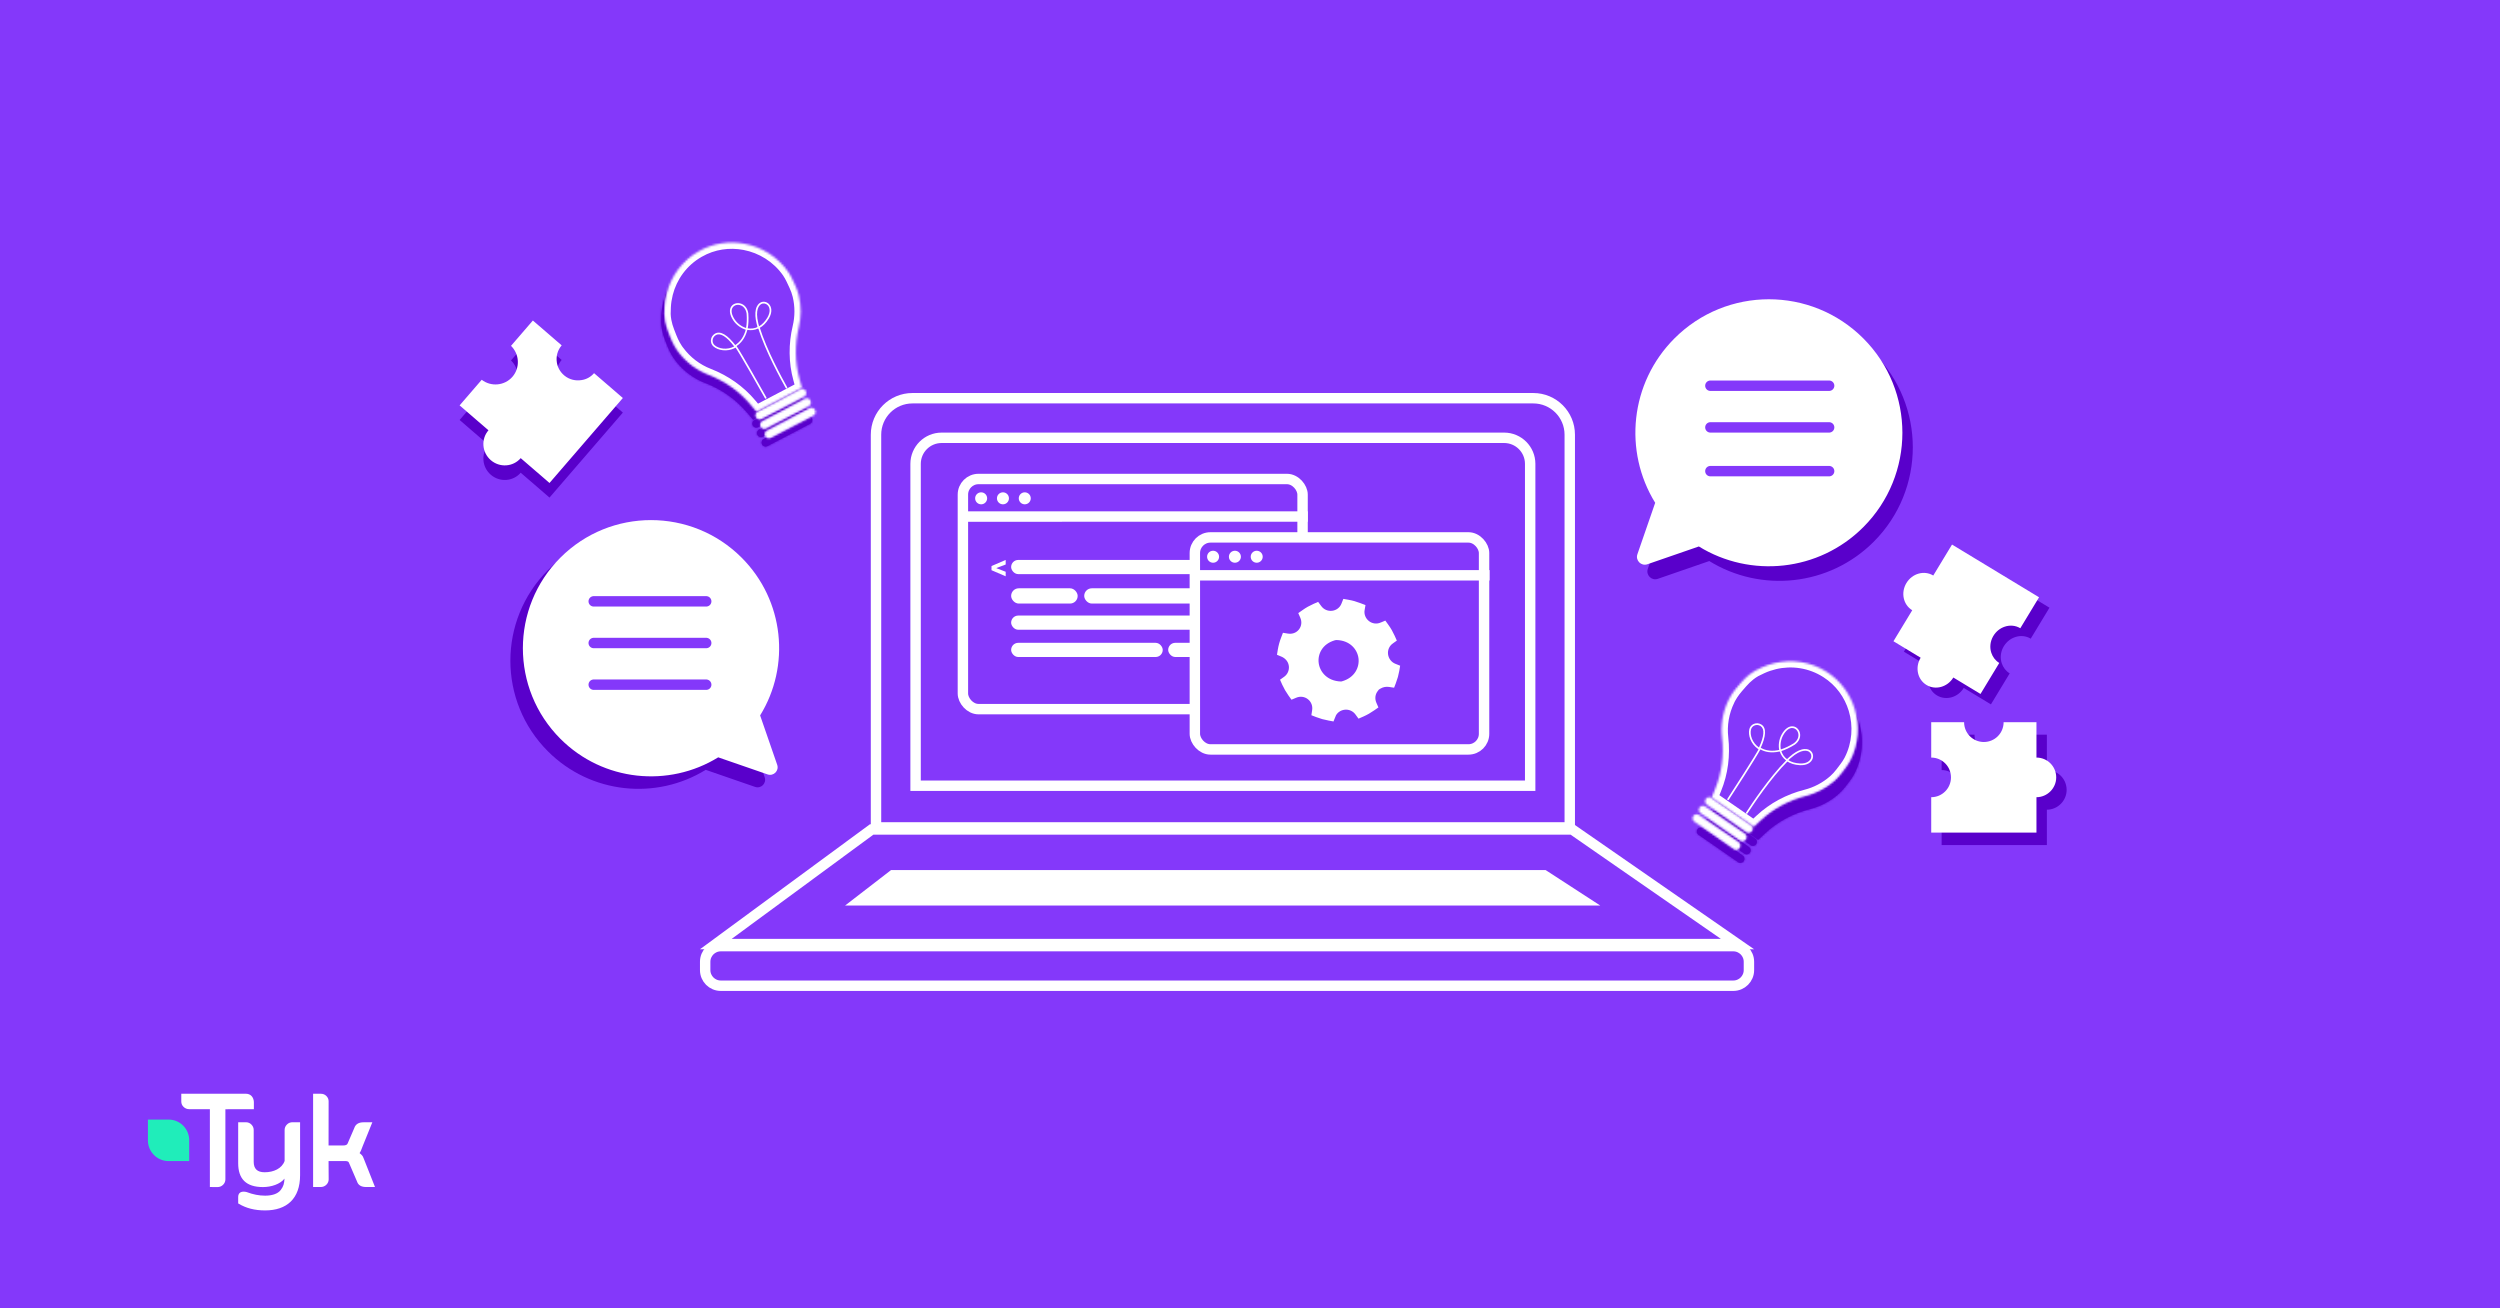 <svg xmlns="http://www.w3.org/2000/svg" width="1200" height="628" viewBox="0 0 1200 628" fill="none"><rect width="1200" height="628" fill="#8438FA"></rect><path d="M120.739 526.085C120.03 525.353 119.102 525 118.038 525H87.016V528.717C87.016 529.721 87.37 530.589 88.107 531.295C88.844 532.027 89.771 532.407 90.835 532.407H100.74V569.767L104.368 569.795C105.433 569.795 106.36 569.415 107.07 568.709C107.806 567.977 108.188 567.081 108.188 566.105V532.434L121.858 532.407V528.961C121.83 527.984 121.476 526.845 120.739 526.085Z" fill="white"></path><path d="M140.438 538.674C139.374 538.674 138.446 539.027 137.737 539.76C137 540.492 136.618 541.387 136.618 542.364V557.26C135.309 560.922 131.325 562.686 127.042 562.686C123.495 562.686 121.776 561.031 121.776 557.667V542.364C121.776 541.387 121.394 540.519 120.657 539.76C119.948 539.027 119.02 538.674 117.956 538.674H114.327V558.372C114.327 565.942 118.201 569.794 126.223 569.794C130.179 569.794 134.49 568.411 136.564 565.725C136.4 568.112 136.127 569.36 134.79 571.151C133.29 573.159 130.343 573.919 127.26 573.919C124.313 573.919 121.476 573.349 118.365 572.182C117.847 572.046 117.356 571.992 116.946 571.992C115.255 571.992 114.327 572.915 114.327 574.597V577.636L114.545 577.771C118.092 579.915 122.24 581 127.26 581C137.682 581 144.04 575.329 144.04 564.124V538.674H140.438Z" fill="white"></path><path d="M174.598 556.12C174.052 554.465 173.397 554.221 172.606 553.488C172.961 553.027 173.397 552.159 174.025 550.314L178.718 538.702H174.461C172.142 538.702 170.642 539.651 170.041 541.496L166.849 548.903C166.603 549.527 165.867 549.826 164.666 549.826H157.709L157.736 528.636C157.736 527.659 157.409 526.845 156.672 526.085C155.963 525.353 155.035 525 153.971 525H150.288V569.767H153.944C155.008 569.767 155.935 569.388 156.672 568.655C157.381 567.95 157.763 567.081 157.763 566.078L157.709 557.314H165.949C167.122 557.314 167.422 557.857 167.558 558.264L171.378 567.136C171.951 568.899 173.425 569.767 175.771 569.767H180L174.598 556.12Z" fill="white"></path><path d="M90.781 546.461C90.344 541.415 86.17 537.454 81.041 537.399H72.965H72.692H71V539.109V539.624V547.764C71.218 552.946 75.365 557.124 80.549 557.314H88.844H89.117H90.808V555.605V546.489C90.808 546.461 90.781 546.461 90.781 546.461Z" fill="#20EDBA"></path><path d="M437.984 191.146H735.984C745.649 191.146 753.484 198.982 753.484 208.646V397.146H420.484V208.646C420.484 198.981 428.319 191.146 437.984 191.146Z" stroke="white" stroke-width="5"></path><path d="M451.984 210.146H721.984C728.887 210.146 734.484 215.743 734.484 222.646V377.146H439.484V222.646C439.484 215.743 445.08 210.146 451.984 210.146Z" stroke="white" stroke-width="5"></path><path d="M345.984 454.146H831.984C836.126 454.146 839.484 457.504 839.484 461.646V465.646C839.484 469.789 836.126 473.146 831.984 473.146H345.984C341.842 473.146 338.484 469.789 338.484 465.646V461.646C338.484 457.504 341.842 454.146 345.984 454.146Z" fill="#8438FA" stroke="white" stroke-width="5"></path><path d="M343.603 453.146L418.39 398.146H754.671L833.991 453.146H343.603Z" fill="#8438FA" stroke="white" stroke-width="5"></path><path d="M398.317 437.146L426.831 415.146H742.661L776.543 437.146H398.317Z" fill="white" stroke="#8438FA" stroke-width="5"></path><rect x="462.191" y="229.919" width="163.04" height="110.466" rx="7.5" fill="#8438FA" stroke="white" stroke-width="5"></rect><line x1="461.786" y1="247.952" x2="627.731" y2="247.941" stroke="white" stroke-width="5"></line><circle cx="491.886" cy="239.195" r="2.879" fill="white"></circle><circle cx="481.416" cy="239.196" r="2.879" fill="white"></circle><circle cx="470.947" cy="239.196" r="2.879" fill="white"></circle><rect x="485.344" y="268.772" width="110.979" height="6.805" rx="3.403" fill="white"></rect><rect x="520.419" y="282.381" width="75.906" height="7.329" rx="3.664" fill="white"></rect><rect x="485.347" y="308.558" width="72.765" height="6.805" rx="3.403" fill="white"></rect><rect x="560.729" y="308.553" width="35.597" height="6.805" rx="3.403" fill="white"></rect><rect x="485.346" y="295.47" width="110.979" height="6.805" rx="3.403" fill="white"></rect><rect x="485.345" y="282.383" width="31.933" height="7.329" rx="3.664" fill="white"></rect><path d="M475.922 273.7L475.922 271.699L482.727 268.773L482.727 270.962L478.234 272.68L478.304 272.574L478.304 272.829L478.234 272.719L482.727 274.441L482.727 276.625L475.922 273.7Z" fill="white"></path><path d="M603.988 306.456L600.897 317.973L598.944 317.973L602.035 306.456L603.988 306.456Z" fill="white"></path><path d="M612.031 313.623L605.249 316.479L605.249 314.347L609.727 312.665L609.661 312.773L609.661 312.524L609.727 312.628L605.249 310.951L605.249 308.814L612.031 311.669L612.031 313.623Z" fill="white"></path><rect x="573.527" y="257.959" width="138.824" height="101.767" rx="7.5" fill="#8438FA" stroke="white" stroke-width="5"></rect><line x1="573.984" y1="276.146" x2="714.984" y2="276.146" stroke="white" stroke-width="5"></line><circle cx="603.222" cy="267.235" r="2.879" fill="white"></circle><circle cx="592.752" cy="267.236" r="2.879" fill="white"></circle><circle cx="582.283" cy="267.237" r="2.879" fill="white"></circle><path d="M625.477 303.662C627.304 301.32 627.621 298.258 626.455 295.564L626.455 295.564L626.451 295.554L626.278 295.16L626.614 294.924L626.626 294.915L626.639 294.906C628.152 293.819 629.774 292.912 631.454 292.175L631.456 292.174L631.885 291.986L632.165 292.367C633.886 294.759 636.769 296.008 639.694 295.661C642.634 295.329 645.145 293.404 646.216 290.684L646.216 290.683L646.378 290.274L646.819 290.351L646.824 290.352C648.609 290.66 650.413 291.175 652.15 291.863L652.163 291.868L652.176 291.873L652.621 292.043L652.544 292.502C652.047 295.41 653.285 298.318 655.574 300.098C657.912 301.915 660.962 302.288 663.673 301.146L663.676 301.145L664.095 300.967L664.379 301.36L664.381 301.363C665.489 302.892 666.421 304.525 667.182 306.23L667.184 306.235L667.364 306.637L667.024 306.88L667.018 306.884L667.012 306.889C664.63 308.61 663.396 311.496 663.791 314.428C664.17 317.313 666.086 319.831 668.807 320.923L668.809 320.923L669.272 321.109L669.197 321.557C668.882 323.379 668.385 325.196 667.711 326.923L667.707 326.932L667.556 327.324L667.142 327.26L667.129 327.258L667.115 327.256C665.187 326.98 663.211 327.309 661.549 328.27L661.541 328.275L660.887 328.657L660.629 328.518L659.331 330.185C657.52 332.51 657.183 335.582 658.352 338.283L658.356 338.293L658.529 338.688L658.193 338.923L658.185 338.929L658.177 338.935C656.662 340.013 655.025 340.939 653.353 341.672L653.351 341.673L652.924 341.861L652.647 341.483C650.925 339.094 648.027 337.827 645.1 338.188C642.265 338.525 639.698 340.363 638.651 343.068L638.65 343.069L638.496 343.468L638.067 343.39L638.058 343.388L638.048 343.387C636.267 343.079 634.46 342.565 632.678 341.877L632.231 341.701L632.3 341.238C632.755 338.312 631.625 335.435 629.308 333.628L629.303 333.625C626.98 331.822 623.923 331.449 621.205 332.607C621.203 332.608 621.201 332.609 621.199 332.61L620.785 332.784L620.503 332.391C620.502 332.39 620.5 332.388 620.499 332.387C619.404 330.85 618.468 329.21 617.698 327.512C617.697 327.51 617.696 327.508 617.695 327.506L617.522 327.117L617.864 326.873L617.865 326.873C620.231 325.183 621.454 322.331 621.141 319.479L621.137 319.444L621.132 319.409L621.118 319.311L621.118 319.311L621.105 319.214L621.104 319.205L621.102 319.197C620.611 315.832 618.172 313.781 616.179 312.931L616.169 312.927L616.159 312.923L615.733 312.745L615.807 312.295L615.808 312.29C616.104 310.47 616.591 308.672 617.273 306.932L617.276 306.923L617.28 306.913L617.427 306.528L617.856 306.599L617.869 306.601L617.882 306.603C620.769 307.051 623.647 306.018 625.477 303.662ZM644.32 329.555L644.509 329.533L644.691 329.482C652.28 327.371 655.256 321.035 654.551 315.633C653.849 310.234 649.362 304.878 641.46 304.712L641.212 304.707L640.968 304.751L640.324 304.866L640.198 304.888L640.074 304.924C632.656 307.053 629.806 313.266 630.488 318.548L630.488 318.55C631.193 323.965 635.667 329.338 643.541 329.619L643.736 329.626L643.929 329.602L644.32 329.555Z" fill="white" stroke="white" stroke-width="5"></path><path d="M808.752 169.417C833.78 144.39 874.35 144.39 899.377 169.417C924.405 194.444 924.405 235.015 899.377 260.042C877.955 281.464 845.147 284.55 820.444 269.296C820.369 269.327 820.291 269.358 820.213 269.386L795.744 277.843C792.772 278.874 789.924 276.022 790.947 273.046L799.408 248.581C799.436 248.503 799.467 248.425 799.498 248.351C784.244 223.651 787.334 190.839 808.752 169.417Z" fill="#5900CB"></path><path d="M803.752 162.417C828.78 137.39 869.35 137.39 894.377 162.417C919.405 187.444 919.405 228.015 894.377 253.042C872.955 274.464 840.147 277.55 815.444 262.296C815.369 262.327 815.291 262.358 815.213 262.386L790.744 270.843C787.772 271.874 784.924 269.022 785.947 266.046L794.408 241.581C794.436 241.503 794.467 241.425 794.498 241.351C779.244 216.651 782.334 183.839 803.752 162.417Z" fill="white"></path><path d="M820.984 185.146H877.984" stroke="#8438FA" stroke-width="5" stroke-linecap="round"></path><path d="M820.984 205.146H877.984" stroke="#8438FA" stroke-width="5" stroke-linecap="round"></path><path d="M820.984 226.146H877.984" stroke="#8438FA" stroke-width="5" stroke-linecap="round"></path><path d="M349.972 273.661C325.953 249.642 287.017 249.642 262.998 273.661C238.979 297.679 238.979 336.615 262.998 360.633C283.557 381.192 315.043 384.153 338.751 369.514C338.822 369.544 338.897 369.574 338.972 369.6L362.455 377.717C365.308 378.706 368.041 375.97 367.059 373.113L358.939 349.634C358.913 349.559 358.883 349.484 358.853 349.413C373.492 325.709 370.527 294.219 349.972 273.661Z" fill="#5900CB"></path><path d="M355.972 267.661C331.953 243.642 293.017 243.642 268.998 267.661C244.979 291.679 244.979 330.615 268.998 354.633C289.557 375.192 321.043 378.153 344.751 363.514C344.822 363.544 344.897 363.574 344.972 363.6L368.455 371.717C371.308 372.706 374.041 369.97 373.059 367.113L364.939 343.634C364.913 343.559 364.883 343.484 364.853 343.413C379.492 319.709 376.527 288.219 355.972 267.661Z" fill="white"></path><path d="M338.984 288.646H284.984" stroke="#8438FA" stroke-width="5" stroke-linecap="round"></path><path d="M338.984 308.646H284.984" stroke="#8438FA" stroke-width="5" stroke-linecap="round"></path><path d="M338.984 328.646H284.984" stroke="#8438FA" stroke-width="5" stroke-linecap="round"></path><mask id="path-39-inside-1_71_649" fill="white"><path d="M323.855 172.578C327.663 177.79 332.807 181.633 338.538 183.854C346.32 186.879 353.296 191.719 358.678 198.14L361.529 201.536L383.335 190.095L382.162 185.819C379.936 177.741 379.918 169.251 381.851 161.129C383.036 156.172 383.075 150.917 381.844 145.793C381.446 144.135 380.865 142.525 380.139 140.98L378.747 138.008C378.169 136.775 377.501 135.583 376.732 134.46C376.728 134.454 376.724 134.446 376.719 134.441C371.672 127.25 364.073 122.584 355.861 121.021C348.522 119.618 340.717 120.677 333.798 124.639C325.864 129.153 320.53 136.581 318.422 144.895L317.776 148.082C317.616 149.148 317.504 150.225 317.451 151.308L317.343 154.746C317.387 155.944 317.516 157.003 317.712 158.061C318.038 159.816 318.552 161.534 319.198 163.201L320.293 166.017C321.338 168.706 322.746 171.248 324.528 173.515C328.29 178.303 333.21 181.835 338.643 183.927"></path></mask><path d="M323.855 172.578C327.663 177.79 332.807 181.633 338.538 183.854C346.32 186.879 353.296 191.719 358.678 198.14L361.529 201.536L383.335 190.095L382.162 185.819C379.936 177.741 379.918 169.251 381.851 161.129C383.036 156.172 383.075 150.917 381.844 145.793C381.446 144.135 380.865 142.525 380.139 140.98L378.747 138.008C378.169 136.775 377.501 135.583 376.732 134.46C376.728 134.454 376.724 134.446 376.719 134.441C371.672 127.25 364.073 122.584 355.861 121.021C348.522 119.618 340.717 120.677 333.798 124.639C325.864 129.153 320.53 136.581 318.422 144.895L317.776 148.082C317.616 149.148 317.504 150.225 317.451 151.308L317.343 154.746C317.387 155.944 317.516 157.003 317.712 158.061C318.038 159.816 318.552 161.534 319.198 163.201L320.293 166.017C321.338 168.706 322.746 171.248 324.528 173.515C328.29 178.303 333.21 181.835 338.643 183.927" fill="#5900CB"></path><path d="M338.538 183.854L339.625 181.057L339.622 181.056L338.538 183.854ZM358.678 198.14L356.378 200.067L356.38 200.07L358.678 198.14ZM361.529 201.536L359.232 203.466L360.785 205.315L362.923 204.193L361.529 201.536ZM383.335 190.095L384.729 192.752L386.868 191.63L386.228 189.301L383.335 190.095ZM382.162 185.819L385.055 185.025L385.054 185.022L382.162 185.819ZM381.851 161.129L378.933 160.431L378.932 160.434L381.851 161.129ZM381.844 145.793L378.927 146.492L378.927 146.493L381.844 145.793ZM380.139 140.98L377.422 142.252L377.424 142.255L380.139 140.98ZM378.747 138.008L381.464 136.736L381.464 136.735L378.747 138.008ZM376.732 134.46L374.075 135.854L374.157 136.011L374.257 136.157L376.732 134.46ZM376.719 134.441L374.263 136.164L374.427 136.398L374.633 136.597L376.719 134.441ZM355.861 121.021L355.298 123.968L355.3 123.968L355.861 121.021ZM333.798 124.639L335.281 127.247L335.289 127.243L333.798 124.639ZM318.422 144.895L315.514 144.157L315.496 144.228L315.481 144.299L318.422 144.895ZM317.776 148.082L314.836 147.486L314.821 147.561L314.809 147.636L317.776 148.082ZM317.451 151.308L314.454 151.159L314.453 151.187L314.452 151.214L317.451 151.308ZM317.343 154.746L314.345 154.653L314.342 154.755L314.345 154.857L317.343 154.746ZM317.712 158.061L320.662 157.513L320.662 157.512L317.712 158.061ZM319.198 163.201L316.401 164.285L316.402 164.288L319.198 163.201ZM320.293 166.017L323.09 164.93L323.09 164.929L320.293 166.017ZM324.528 173.515L322.169 175.369L322.169 175.369L324.528 173.515ZM321.433 174.347C325.587 180.034 331.2 184.228 337.455 186.651L339.622 181.056C334.413 179.038 329.739 175.546 326.278 170.808L321.433 174.347ZM337.451 186.65C344.792 189.503 351.341 194.057 356.378 200.067L360.977 196.213C355.25 189.38 347.848 184.254 339.625 181.057L337.451 186.65ZM356.38 200.07L359.232 203.466L363.827 199.607L360.975 196.211L356.38 200.07ZM362.923 204.193L384.729 192.752L381.942 187.439L360.136 198.88L362.923 204.193ZM386.228 189.301L385.055 185.025L379.269 186.613L380.442 190.89L386.228 189.301ZM385.054 185.022C382.971 177.461 382.946 169.485 384.769 161.823L378.932 160.434C376.89 169.016 376.901 178.021 379.269 186.616L385.054 185.022ZM384.768 161.827C386.062 156.418 386.104 150.683 384.761 145.092L378.927 146.493C380.045 151.15 380.011 155.926 378.933 160.431L384.768 161.827ZM384.761 145.094C384.312 143.218 383.658 141.416 382.854 139.704L377.424 142.255C378.071 143.634 378.581 145.051 378.927 146.492L384.761 145.094ZM382.856 139.707L381.464 136.736L376.031 139.281L377.422 142.252L382.856 139.707ZM381.464 136.735C380.824 135.371 380.078 134.035 379.206 132.764L374.257 136.157C374.925 137.131 375.514 138.179 376.031 139.282L381.464 136.735ZM379.388 133.067C379.388 133.067 379.387 133.065 379.386 133.062C379.385 133.06 379.383 133.056 379.381 133.052C379.376 133.043 379.369 133.03 379.36 133.014C379.343 132.983 379.315 132.933 379.278 132.873C379.22 132.778 379.065 132.537 378.805 132.285L374.633 136.597C374.378 136.35 374.228 136.115 374.174 136.027C374.112 135.927 374.067 135.838 374.075 135.854L379.388 133.067ZM379.174 132.717C373.661 124.862 365.369 119.777 356.422 118.074L355.3 123.968C362.777 125.391 369.682 129.638 374.263 136.164L379.174 132.717ZM356.425 118.075C348.425 116.545 339.885 117.696 332.307 122.036L335.289 127.243C341.548 123.657 348.618 122.691 355.298 123.968L356.425 118.075ZM332.314 122.032C323.639 126.968 317.814 135.089 315.514 144.157L321.33 145.632C323.247 138.073 328.09 131.338 335.281 127.247L332.314 122.032ZM315.481 144.299L314.836 147.486L320.716 148.677L321.362 145.49L315.481 144.299ZM314.809 147.636C314.635 148.793 314.513 149.97 314.454 151.159L320.447 151.456C320.495 150.481 320.596 149.502 320.743 148.528L314.809 147.636ZM314.452 151.214L314.345 154.653L320.342 154.84L320.449 151.401L314.452 151.214ZM314.345 154.857C314.395 156.212 314.541 157.418 314.763 158.609L320.662 157.512C320.49 156.587 320.379 155.675 320.341 154.636L314.345 154.857ZM314.763 158.609C315.128 160.573 315.698 162.472 316.401 164.285L321.996 162.116C321.406 160.596 320.949 159.058 320.662 157.513L314.763 158.609ZM316.402 164.288L317.497 167.104L323.09 164.929L321.994 162.113L316.402 164.288ZM317.497 167.103C318.639 170.044 320.189 172.849 322.169 175.369L326.887 171.662C325.303 169.646 324.037 167.368 323.09 164.93L317.497 167.103ZM322.169 175.369C326.276 180.594 331.643 184.446 337.565 186.727L339.722 181.128C334.777 179.223 330.305 176.012 326.887 171.662L322.169 175.369Z" fill="#5900CB" mask="url(#path-39-inside-1_71_649)"></path><path d="M351.212 171.03C347.477 172.989 343.087 172.237 340.881 170.295C340.003 169.518 339.56 168.39 339.663 167.199C339.772 165.955 340.452 164.86 341.529 164.199C344.147 162.602 347.593 164.609 351.775 170.16C351.792 170.181 351.807 170.205 351.819 170.228C351.919 170.419 351.857 170.654 351.675 170.768C351.66 170.776 351.645 170.783 351.631 170.791C351.49 170.873 351.351 170.951 351.209 171.025L351.212 171.03ZM342.125 164.808C342.068 164.838 342.012 164.867 341.959 164.903C341.108 165.427 340.57 166.29 340.485 167.273C340.403 168.2 340.748 169.079 341.426 169.679C343.417 171.432 347.407 172.096 350.823 170.304L350.839 170.295C347.182 165.536 344.251 163.692 342.122 164.809L342.125 164.808Z" fill="#5900CB"></path><path d="M357.049 162.315C356.96 162.362 356.855 162.374 356.756 162.349C354.228 161.697 351.843 159.986 350.378 157.771C348.649 155.154 348.315 152.715 349.457 151.08C350.354 149.797 352.019 149.229 353.701 149.629C355.789 150.127 357.253 151.925 357.616 154.439C357.618 154.448 357.617 154.457 357.62 154.466C357.829 157.249 357.71 159.792 357.263 162.03C357.241 162.14 357.174 162.239 357.077 162.297C357.067 162.303 357.058 162.307 357.048 162.313L357.049 162.315ZM351.121 150.687C350.728 150.894 350.389 151.186 350.132 151.552C349.193 152.895 349.53 154.997 351.064 157.316C352.335 159.239 354.36 160.753 356.536 161.428C356.899 159.376 356.986 157.062 356.798 154.541C356.484 152.382 355.254 150.843 353.509 150.428C352.653 150.224 351.806 150.326 351.12 150.685L351.121 150.687Z" fill="#5900CB"></path><path d="M376.126 190.461C375.931 190.564 375.693 190.501 375.593 190.319L375.526 190.192C373.142 185.887 365.953 172.896 362.389 161.667C360.757 162.432 358.964 162.668 357.156 162.354C356.049 166.628 353.81 168.911 351.975 170.108C354.493 173.739 364.948 192.316 366.331 194.809C366.434 194.994 366.359 195.231 366.162 195.339C365.975 195.444 365.723 195.387 365.62 195.202C363.493 191.371 352.917 172.653 351.079 170.255C351.013 170.169 350.989 170.058 351.013 169.95C351.038 169.841 351.109 169.747 351.209 169.687C353.801 168.144 355.622 165.429 356.472 161.829C356.496 161.725 356.563 161.633 356.657 161.573C356.752 161.514 356.865 161.494 356.969 161.518C358.879 161.936 360.779 161.681 362.462 160.776C362.564 160.712 362.691 160.71 362.802 160.75C362.912 160.791 362.994 160.876 363.027 160.984C366.521 172.239 373.834 185.458 376.238 189.801L376.305 189.928C376.41 190.113 376.334 190.349 376.137 190.458L376.129 190.462L376.126 190.461Z" fill="#5900CB"></path><path d="M362.9 161.492C362.835 161.526 362.771 161.56 362.703 161.593C362.594 161.648 362.464 161.649 362.353 161.599C362.241 161.548 362.156 161.452 362.123 161.334C361.936 160.662 361.768 160.059 361.629 159.455C360.95 156.727 360.813 154.416 361.218 152.591C361.665 150.588 362.655 149.67 363.407 149.254C364.746 148.512 366.403 148.784 367.515 149.936C368.742 151.207 369.37 153.709 367.443 156.917C367.439 156.925 367.434 156.93 367.43 156.937C366.163 159.044 364.64 160.577 362.899 161.49L362.9 161.492ZM363.856 149.948C363.839 149.957 363.822 149.966 363.806 149.975C363.046 150.394 360.701 152.31 362.429 159.264C362.531 159.707 362.648 160.147 362.779 160.618C364.28 159.759 365.61 158.375 366.736 156.496C366.74 156.489 366.744 156.481 366.75 156.476C368.422 153.675 367.938 151.557 366.923 150.509C366.087 149.644 364.86 149.422 363.856 149.948Z" fill="#5900CB"></path><mask id="path-45-inside-2_71_649" fill="white"><path d="M387.429 196.264C387.681 196.745 387.702 197.271 387.57 197.747C387.438 198.225 387.092 198.634 386.611 198.887L366.175 209.609C365.694 209.861 365.161 209.913 364.692 209.75C364.225 209.588 363.805 209.272 363.552 208.791C363.048 207.831 363.411 206.674 364.371 206.17L384.807 195.448C385.767 194.944 386.925 195.303 387.429 196.264Z"></path></mask><path d="M387.429 196.264C387.681 196.745 387.702 197.271 387.57 197.747C387.438 198.225 387.092 198.634 386.611 198.887L366.175 209.609C365.694 209.861 365.161 209.913 364.692 209.75C364.225 209.588 363.805 209.272 363.552 208.791C363.048 207.831 363.411 206.674 364.371 206.17L384.807 195.448C385.767 194.944 386.925 195.303 387.429 196.264Z" fill="#5900CB"></path><path d="M387.57 197.747L382.753 196.404L382.751 196.412L382.749 196.419L387.57 197.747ZM364.692 209.75L366.34 205.029L366.332 205.026L366.325 205.023L364.692 209.75ZM383.001 198.587C382.58 197.783 382.595 196.973 382.753 196.404L392.386 199.089C392.81 197.568 392.783 195.706 391.857 193.941L383.001 198.587ZM382.749 196.419C383.025 195.418 383.683 194.777 384.288 194.459L388.934 203.314C390.501 202.492 391.851 201.032 392.39 199.074L382.749 196.419ZM384.288 194.459L363.852 205.181L368.498 214.037L388.934 203.314L384.288 194.459ZM363.852 205.181C364.457 204.864 365.359 204.686 366.34 205.029L363.045 214.47C364.962 215.139 366.931 214.859 368.498 214.037L363.852 205.181ZM366.325 205.023C366.883 205.216 367.558 205.665 367.98 206.468L359.125 211.114C360.051 212.88 361.568 213.96 363.06 214.476L366.325 205.023ZM367.98 206.468C368.763 207.96 368.172 209.822 366.694 210.598L362.048 201.742C358.65 203.526 357.334 207.702 359.125 211.114L367.98 206.468ZM366.694 210.598L387.13 199.876L382.484 191.02L362.048 201.742L366.694 210.598ZM387.13 199.876C385.652 200.651 383.784 200.079 383.001 198.587L391.857 193.941C390.066 190.528 385.882 189.237 382.484 191.02L387.13 199.876Z" fill="#5900CB" mask="url(#path-45-inside-2_71_649)"></path><g opacity="0.12"><mask id="path-47-inside-3_71_649" fill="white"><path d="M387.429 196.264C387.681 196.745 387.702 197.271 387.569 197.747C387.438 198.225 387.092 198.635 386.611 198.887L377.873 203.472C378.464 201.544 377.31 200.516 376.165 199.982L384.807 195.448C385.767 194.944 386.925 195.304 387.429 196.264Z"></path></mask><path d="M387.569 197.747L382.753 196.404L382.751 196.412L382.749 196.42L387.569 197.747ZM377.873 203.472L373.092 202.007L369.581 213.469L380.196 207.899L377.873 203.472ZM376.165 199.982L373.842 195.555L364.891 200.251L374.055 204.516L376.165 199.982ZM383.001 198.587C382.58 197.783 382.595 196.973 382.753 196.404L392.386 199.09C392.81 197.569 392.783 195.707 391.857 193.941L383.001 198.587ZM382.749 196.42C383.025 195.418 383.683 194.777 384.288 194.46L388.934 203.315C390.501 202.492 391.851 201.032 392.39 199.074L382.749 196.42ZM384.288 194.46L375.55 199.044L380.196 207.899L388.934 203.315L384.288 194.46ZM382.654 204.936C383.333 202.719 383.109 200.446 381.894 198.529C380.819 196.832 379.287 195.921 378.274 195.449L374.055 204.516C374.188 204.577 373.805 204.447 373.446 203.88C373.243 203.559 373.096 203.17 373.049 202.756C373.003 202.355 373.068 202.086 373.092 202.007L382.654 204.936ZM378.488 204.41L387.13 199.876L382.484 191.021L373.842 195.555L378.488 204.41ZM387.13 199.876C385.652 200.651 383.784 200.079 383.001 198.587L391.857 193.941C390.066 190.528 385.882 189.237 382.484 191.021L387.13 199.876Z" fill="#5900CB" mask="url(#path-47-inside-3_71_649)"></path></g><mask id="path-49-inside-4_71_649" fill="white"><path d="M385.205 191.718C385.457 192.199 385.478 192.725 385.345 193.201C385.213 193.679 384.868 194.089 384.387 194.341L363.951 205.064C363.47 205.316 362.936 205.368 362.468 205.204C362.001 205.043 361.58 204.727 361.328 204.246C360.824 203.286 361.186 202.128 362.147 201.625L382.582 190.903C383.543 190.399 384.701 190.758 385.205 191.718Z"></path></mask><path d="M385.205 191.718C385.457 192.199 385.478 192.725 385.345 193.201C385.213 193.679 384.868 194.089 384.387 194.341L363.951 205.064C363.47 205.316 362.936 205.368 362.468 205.204C362.001 205.043 361.58 204.727 361.328 204.246C360.824 203.286 361.186 202.128 362.147 201.625L382.582 190.903C383.543 190.399 384.701 190.758 385.205 191.718Z" fill="#5900CB"></path><path d="M385.345 193.201L380.529 191.858L380.527 191.866L380.524 191.874L385.345 193.201ZM362.468 205.204L364.115 200.483L364.108 200.481L364.1 200.478L362.468 205.204ZM380.777 194.041C380.355 193.238 380.37 192.427 380.529 191.858L390.161 194.544C390.585 193.023 390.559 191.161 389.632 189.395L380.777 194.041ZM380.524 191.874C380.8 190.873 381.459 190.231 382.064 189.914L386.71 198.769C388.277 197.947 389.627 196.486 390.166 194.528L380.524 191.874ZM382.064 189.914L361.628 200.636L366.274 209.491L386.71 198.769L382.064 189.914ZM361.628 200.636C362.233 200.319 363.135 200.141 364.115 200.483L360.821 209.925C362.738 210.594 364.707 210.313 366.274 209.491L361.628 200.636ZM364.1 200.478C364.658 200.671 365.334 201.119 365.755 201.923L356.9 206.569C357.826 208.335 359.343 209.415 360.836 209.93L364.1 200.478ZM365.755 201.923C366.538 203.415 365.948 205.277 364.47 206.052L359.824 197.197C356.425 198.98 355.11 203.156 356.9 206.569L365.755 201.923ZM364.47 206.052L384.905 195.33L380.259 186.475L359.824 197.197L364.47 206.052ZM384.905 195.33C383.427 196.106 381.56 195.533 380.777 194.041L389.632 189.395C387.842 185.983 383.658 184.692 380.259 186.475L384.905 195.33Z" fill="#5900CB" mask="url(#path-49-inside-4_71_649)"></path><g opacity="0.12"><mask id="path-51-inside-5_71_649" fill="white"><path d="M385.204 191.718C385.457 192.2 385.478 192.725 385.345 193.201C385.213 193.68 384.868 194.089 384.387 194.342L375.649 198.926C376.239 196.999 375.086 195.97 373.94 195.437L382.582 190.903C383.543 190.399 384.701 190.758 385.204 191.718Z"></path></mask><path d="M385.345 193.201L380.529 191.858L380.527 191.866L380.524 191.874L385.345 193.201ZM375.649 198.926L370.868 197.462L367.357 208.923L377.972 203.354L375.649 198.926ZM373.94 195.437L371.617 191.009L362.666 195.706L371.831 199.97L373.94 195.437ZM380.777 194.041C380.355 193.238 380.37 192.428 380.529 191.858L390.161 194.544C390.585 193.023 390.559 191.161 389.632 189.395L380.777 194.041ZM380.524 191.874C380.8 190.873 381.459 190.231 382.064 189.914L386.71 198.769C388.277 197.947 389.627 196.486 390.166 194.529L380.524 191.874ZM382.064 189.914L373.326 194.499L377.972 203.354L386.71 198.769L382.064 189.914ZM380.429 200.391C381.109 198.174 380.884 195.901 379.669 193.983C378.595 192.287 377.063 191.375 376.05 190.904L371.831 199.97C371.963 200.032 371.581 199.901 371.222 199.334C371.019 199.014 370.872 198.624 370.824 198.211C370.778 197.81 370.844 197.541 370.868 197.462L380.429 200.391ZM376.263 199.865L384.905 195.33L380.259 186.475L371.617 191.009L376.263 199.865ZM384.905 195.33C383.427 196.106 381.56 195.534 380.777 194.041L389.632 189.395C387.842 185.983 383.658 184.692 380.259 186.475L384.905 195.33Z" fill="#5900CB" mask="url(#path-51-inside-5_71_649)"></path></g><mask id="path-53-inside-6_71_649" fill="white"><path d="M389.653 200.808C389.905 201.289 389.926 201.814 389.793 202.291C389.662 202.769 389.316 203.178 388.835 203.431L368.399 214.153C367.918 214.405 367.384 214.457 366.916 214.293C366.449 214.132 366.028 213.816 365.776 213.335C365.272 212.375 365.634 211.218 366.595 210.714L387.031 199.992C387.991 199.488 389.149 199.847 389.653 200.808Z"></path></mask><path d="M389.653 200.808C389.905 201.289 389.926 201.814 389.793 202.291C389.662 202.769 389.316 203.178 388.835 203.431L368.399 214.153C367.918 214.405 367.384 214.457 366.916 214.293C366.449 214.132 366.028 213.816 365.776 213.335C365.272 212.375 365.634 211.218 366.595 210.714L387.031 199.992C387.991 199.488 389.149 199.847 389.653 200.808Z" fill="#5900CB"></path><path d="M389.793 202.291L384.977 200.948L384.975 200.955L384.973 200.963L389.793 202.291ZM366.916 214.293L368.564 209.573L368.556 209.57L368.548 209.567L366.916 214.293ZM385.225 203.131C384.804 202.327 384.818 201.517 384.977 200.948L394.61 203.633C395.034 202.112 395.007 200.25 394.08 198.485L385.225 203.131ZM384.973 200.963C385.248 199.962 385.907 199.321 386.512 199.003L391.158 207.858C392.725 207.036 394.075 205.575 394.614 203.618L384.973 200.963ZM386.512 199.003L366.076 209.725L370.722 218.581L391.158 207.858L386.512 199.003ZM366.076 209.725C366.681 209.408 367.583 209.23 368.564 209.573L365.269 219.014C367.186 219.683 369.155 219.403 370.722 218.581L366.076 209.725ZM368.548 209.567C369.107 209.76 369.782 210.209 370.203 211.012L361.348 215.658C362.275 217.424 363.791 218.504 365.284 219.02L368.548 209.567ZM370.203 211.012C370.986 212.504 370.396 214.366 368.918 215.142L364.272 206.286C360.873 208.069 359.558 212.246 361.348 215.658L370.203 211.012ZM368.918 215.142L389.354 204.419L384.708 195.564L364.272 206.286L368.918 215.142ZM389.354 204.419C387.876 205.195 386.008 204.623 385.225 203.131L394.08 198.485C392.29 195.072 388.106 193.781 384.708 195.564L389.354 204.419Z" fill="#5900CB" mask="url(#path-53-inside-6_71_649)"></path><g opacity="0.12"><mask id="path-55-inside-7_71_649" fill="white"><path d="M389.653 200.808C389.905 201.289 389.926 201.815 389.793 202.291C389.662 202.769 389.316 203.179 388.835 203.431L380.097 208.016C380.687 206.088 379.534 205.06 378.388 204.526L387.031 199.992C387.991 199.488 389.149 199.848 389.653 200.808Z"></path></mask><path d="M389.793 202.291L384.977 200.948L384.975 200.956L384.973 200.963L389.793 202.291ZM380.097 208.016L375.316 206.551L371.805 218.012L382.42 212.443L380.097 208.016ZM378.388 204.526L376.065 200.099L367.115 204.795L376.279 209.06L378.388 204.526ZM385.225 203.131C384.804 202.327 384.818 201.517 384.977 200.948L394.609 203.634C395.034 202.112 395.007 200.251 394.08 198.485L385.225 203.131ZM384.973 200.963C385.248 199.962 385.907 199.321 386.512 199.003L391.158 207.859C392.725 207.036 394.075 205.576 394.614 203.618L384.973 200.963ZM386.512 199.003L377.774 203.588L382.42 212.443L391.158 207.859L386.512 199.003ZM384.878 209.48C385.557 207.263 385.332 204.99 384.118 203.073C383.043 201.376 381.511 200.465 380.498 199.993L376.279 209.06C376.411 209.121 376.029 208.991 375.67 208.424C375.467 208.103 375.32 207.714 375.273 207.3C375.227 206.899 375.292 206.63 375.316 206.551L384.878 209.48ZM380.711 208.954L389.354 204.42L384.708 195.565L376.065 200.099L380.711 208.954ZM389.354 204.42C387.876 205.195 386.008 204.623 385.225 203.131L394.08 198.485C392.29 195.072 388.106 193.781 384.708 195.565L389.354 204.42Z" fill="#5900CB" mask="url(#path-55-inside-7_71_649)"></path></g><mask id="path-57-inside-8_71_649" fill="white"><path d="M325.429 168.578C329.237 173.79 334.381 177.633 340.112 179.854C347.894 182.879 354.87 187.719 360.252 194.14L363.103 197.536L384.909 186.095L383.736 181.819C381.51 173.741 381.492 165.251 383.425 157.129C384.61 152.172 384.649 146.917 383.418 141.793C383.02 140.135 382.439 138.525 381.713 136.98L380.321 134.008C379.743 132.775 379.075 131.583 378.306 130.46C378.302 130.454 378.298 130.446 378.293 130.441C373.246 123.25 365.647 118.584 357.435 117.021C350.096 115.618 342.291 116.677 335.372 120.639C327.438 125.153 322.104 132.581 319.996 140.895L319.35 144.082C319.19 145.148 319.078 146.225 319.025 147.308L318.917 150.746C318.961 151.944 319.09 153.003 319.286 154.061C319.612 155.816 320.126 157.534 320.772 159.201L321.867 162.017C322.912 164.706 324.32 167.248 326.102 169.515C329.864 174.303 334.784 177.835 340.217 179.927"></path></mask><path d="M325.429 168.578C329.237 173.79 334.381 177.633 340.112 179.854C347.894 182.879 354.87 187.719 360.252 194.14L363.103 197.536L384.909 186.095L383.736 181.819C381.51 173.741 381.492 165.251 383.425 157.129C384.61 152.172 384.649 146.917 383.418 141.793C383.02 140.135 382.439 138.525 381.713 136.98L380.321 134.008C379.743 132.775 379.075 131.583 378.306 130.46C378.302 130.454 378.298 130.446 378.293 130.441C373.246 123.25 365.647 118.584 357.435 117.021C350.096 115.618 342.291 116.677 335.372 120.639C327.438 125.153 322.104 132.581 319.996 140.895L319.35 144.082C319.19 145.148 319.078 146.225 319.025 147.308L318.917 150.746C318.961 151.944 319.09 153.003 319.286 154.061C319.612 155.816 320.126 157.534 320.772 159.201L321.867 162.017C322.912 164.706 324.32 167.248 326.102 169.515C329.864 174.303 334.784 177.835 340.217 179.927" fill="#8438FA"></path><path d="M340.112 179.854L341.199 177.057L341.196 177.056L340.112 179.854ZM360.252 194.14L357.952 196.067L357.954 196.07L360.252 194.14ZM363.103 197.536L360.806 199.466L362.359 201.315L364.497 200.193L363.103 197.536ZM384.909 186.095L386.303 188.752L388.442 187.63L387.802 185.301L384.909 186.095ZM383.736 181.819L386.629 181.025L386.628 181.022L383.736 181.819ZM383.425 157.129L380.507 156.431L380.506 156.434L383.425 157.129ZM383.418 141.793L380.5 142.492L380.501 142.493L383.418 141.793ZM381.713 136.98L378.996 138.252L378.998 138.255L381.713 136.98ZM380.321 134.008L383.038 132.736L383.038 132.735L380.321 134.008ZM378.306 130.46L375.649 131.854L375.731 132.011L375.831 132.157L378.306 130.46ZM378.293 130.441L375.837 132.164L376.001 132.398L376.207 132.597L378.293 130.441ZM357.435 117.021L356.872 119.968L356.874 119.968L357.435 117.021ZM335.372 120.639L336.855 123.247L336.863 123.243L335.372 120.639ZM319.996 140.895L317.088 140.157L317.07 140.228L317.055 140.299L319.996 140.895ZM319.35 144.082L316.41 143.486L316.395 143.561L316.383 143.636L319.35 144.082ZM319.025 147.308L316.028 147.159L316.027 147.187L316.026 147.214L319.025 147.308ZM318.917 150.746L315.919 150.653L315.916 150.755L315.919 150.857L318.917 150.746ZM319.286 154.061L322.236 153.513L322.236 153.512L319.286 154.061ZM320.772 159.201L317.975 160.285L317.976 160.288L320.772 159.201ZM321.867 162.017L324.664 160.93L324.663 160.929L321.867 162.017ZM326.102 169.515L323.743 171.369L323.743 171.369L326.102 169.515ZM323.007 170.347C327.161 176.034 332.774 180.228 339.029 182.651L341.196 177.056C335.987 175.038 331.313 171.546 327.852 166.808L323.007 170.347ZM339.025 182.65C346.366 185.503 352.915 190.057 357.952 196.067L362.551 192.213C356.824 185.38 349.422 180.254 341.199 177.057L339.025 182.65ZM357.954 196.07L360.806 199.466L365.401 195.607L362.549 192.211L357.954 196.07ZM364.497 200.193L386.303 188.752L383.516 183.439L361.71 194.88L364.497 200.193ZM387.802 185.301L386.629 181.025L380.843 182.613L382.016 186.89L387.802 185.301ZM386.628 181.022C384.545 173.461 384.52 165.485 386.343 157.823L380.506 156.434C378.464 165.016 378.475 174.021 380.843 182.616L386.628 181.022ZM386.342 157.827C387.636 152.418 387.678 146.683 386.335 141.092L380.501 142.493C381.619 147.15 381.585 151.926 380.507 156.431L386.342 157.827ZM386.335 141.094C385.886 139.218 385.232 137.416 384.428 135.704L378.998 138.255C379.645 139.634 380.155 141.051 380.5 142.492L386.335 141.094ZM384.43 135.707L383.038 132.736L377.604 135.281L378.996 138.252L384.43 135.707ZM383.038 132.735C382.398 131.371 381.652 130.035 380.78 128.764L375.831 132.157C376.499 133.131 377.088 134.179 377.605 135.282L383.038 132.735ZM380.962 129.067C380.962 129.067 380.961 129.065 380.96 129.062C380.959 129.06 380.957 129.056 380.955 129.052C380.95 129.043 380.943 129.03 380.934 129.014C380.917 128.983 380.889 128.933 380.852 128.873C380.794 128.778 380.639 128.537 380.379 128.285L376.207 132.597C375.951 132.35 375.802 132.115 375.748 132.027C375.686 131.927 375.641 131.838 375.649 131.854L380.962 129.067ZM380.748 128.717C375.235 120.862 366.943 115.777 357.996 114.074L356.874 119.968C364.351 121.391 371.256 125.638 375.837 132.164L380.748 128.717ZM357.999 114.075C349.999 112.545 341.459 113.696 333.881 118.036L336.863 123.243C343.122 119.657 350.192 118.691 356.872 119.968L357.999 114.075ZM333.888 118.032C325.213 122.968 319.388 131.089 317.088 140.157L322.904 141.632C324.821 134.073 329.664 127.338 336.855 123.247L333.888 118.032ZM317.055 140.299L316.41 143.486L322.29 144.677L322.936 141.49L317.055 140.299ZM316.383 143.636C316.209 144.793 316.087 145.97 316.028 147.159L322.021 147.456C322.069 146.481 322.17 145.502 322.317 144.528L316.383 143.636ZM316.026 147.214L315.919 150.653L321.916 150.84L322.023 147.401L316.026 147.214ZM315.919 150.857C315.969 152.212 316.115 153.418 316.337 154.609L322.236 153.512C322.064 152.587 321.953 151.675 321.915 150.636L315.919 150.857ZM316.337 154.609C316.702 156.573 317.272 158.472 317.975 160.285L323.57 158.116C322.98 156.596 322.523 155.058 322.236 153.513L316.337 154.609ZM317.976 160.288L319.071 163.104L324.663 160.929L323.568 158.113L317.976 160.288ZM319.071 163.103C320.213 166.044 321.763 168.849 323.743 171.369L328.461 167.662C326.877 165.646 325.611 163.368 324.664 160.93L319.071 163.103ZM323.743 171.369C327.85 176.594 333.217 180.446 339.139 182.727L341.296 177.128C336.351 175.223 331.879 172.012 328.461 167.662L323.743 171.369Z" fill="white" mask="url(#path-57-inside-8_71_649)"></path><path d="M352.786 167.03C349.051 168.989 344.661 168.237 342.455 166.295C341.577 165.518 341.134 164.39 341.237 163.199C341.346 161.955 342.026 160.86 343.103 160.199C345.721 158.602 349.167 160.609 353.349 166.16C353.365 166.181 353.381 166.205 353.393 166.228C353.493 166.419 353.43 166.654 353.249 166.768C353.234 166.776 353.219 166.783 353.205 166.791C353.064 166.873 352.925 166.951 352.783 167.025L352.786 167.03ZM343.698 160.808C343.642 160.838 343.586 160.867 343.533 160.903C342.682 161.427 342.144 162.29 342.059 163.273C341.977 164.2 342.322 165.079 343 165.679C344.991 167.432 348.981 168.096 352.397 166.304L352.413 166.295C348.756 161.536 345.825 159.692 343.696 160.809L343.698 160.808Z" fill="white"></path><path d="M358.623 158.315C358.534 158.362 358.429 158.374 358.33 158.349C355.802 157.697 353.417 155.986 351.952 153.771C350.223 151.154 349.889 148.715 351.031 147.08C351.928 145.797 353.593 145.229 355.274 145.629C357.363 146.127 358.827 147.925 359.19 150.439C359.192 150.448 359.191 150.457 359.194 150.466C359.403 153.249 359.284 155.792 358.837 158.03C358.815 158.14 358.748 158.239 358.651 158.297C358.641 158.303 358.632 158.307 358.622 158.313L358.623 158.315ZM352.695 146.687C352.302 146.894 351.963 147.186 351.706 147.552C350.767 148.895 351.104 150.997 352.638 153.316C353.909 155.239 355.934 156.753 358.11 157.428C358.473 155.376 358.56 153.062 358.372 150.541C358.058 148.382 356.828 146.843 355.083 146.428C354.227 146.224 353.379 146.326 352.694 146.685L352.695 146.687Z" fill="white"></path><path d="M377.7 186.461C377.505 186.564 377.267 186.501 377.167 186.319L377.1 186.192C374.716 181.887 367.527 168.896 363.963 157.667C362.331 158.432 360.538 158.668 358.73 158.354C357.623 162.628 355.384 164.911 353.549 166.108C356.067 169.739 366.522 188.316 367.905 190.809C368.008 190.994 367.933 191.231 367.735 191.339C367.549 191.444 367.297 191.387 367.194 191.202C365.067 187.371 354.491 168.653 352.653 166.255C352.587 166.169 352.563 166.058 352.587 165.95C352.612 165.841 352.683 165.747 352.783 165.687C355.375 164.144 357.196 161.429 358.046 157.829C358.07 157.725 358.137 157.633 358.231 157.573C358.326 157.514 358.439 157.494 358.543 157.518C360.453 157.936 362.353 157.681 364.036 156.776C364.138 156.712 364.265 156.71 364.376 156.75C364.486 156.791 364.568 156.876 364.601 156.984C368.095 168.239 375.408 181.458 377.812 185.801L377.879 185.928C377.983 186.113 377.908 186.349 377.711 186.458L377.703 186.462L377.7 186.461Z" fill="white"></path><path d="M364.474 157.492C364.409 157.526 364.345 157.56 364.277 157.593C364.168 157.648 364.038 157.649 363.927 157.599C363.815 157.548 363.73 157.452 363.697 157.334C363.51 156.662 363.342 156.059 363.203 155.455C362.524 152.727 362.387 150.416 362.792 148.591C363.239 146.588 364.229 145.67 364.981 145.254C366.32 144.512 367.977 144.784 369.089 145.936C370.316 147.207 370.944 149.709 369.017 152.917C369.013 152.925 369.008 152.93 369.004 152.937C367.737 155.044 366.214 156.577 364.473 157.49L364.474 157.492ZM365.43 145.948C365.413 145.957 365.396 145.966 365.38 145.975C364.62 146.394 362.275 148.31 364.003 155.264C364.105 155.707 364.222 156.147 364.353 156.618C365.854 155.759 367.184 154.375 368.31 152.496C368.314 152.489 368.318 152.481 368.323 152.476C369.996 149.675 369.512 147.557 368.497 146.509C367.661 145.644 366.434 145.422 365.43 145.948Z" fill="white"></path><path d="M991.984 379.146C991.984 384.359 987.697 388.658 982.499 388.658V405.646H931.984V388.658C937.238 388.658 941.468 384.397 941.468 379.146C941.468 373.896 937.238 369.635 931.984 369.635V352.646H947.766C947.766 357.916 951.996 362.158 957.251 362.158C962.505 362.158 966.736 357.916 966.736 352.646H982.499V369.635C987.754 369.635 991.984 373.877 991.984 379.146Z" fill="#5900CB"></path><path d="M986.984 373.146C986.984 378.359 982.697 382.658 977.499 382.658V399.646H926.984V382.658C932.238 382.658 936.468 378.397 936.468 373.146C936.468 367.896 932.238 363.635 926.984 363.635V346.646H942.766C942.766 351.916 946.996 356.158 952.251 356.158C957.505 356.158 961.736 351.916 961.736 346.646H977.499V363.635C982.754 363.635 986.984 367.877 986.984 373.146Z" fill="white"></path><path d="M929.712 333.788C925.365 331.156 924.127 325.304 926.913 320.705L913.859 312.799L922.872 297.917C918.542 295.295 917.294 289.46 920.089 284.844C922.885 280.227 928.634 278.63 932.965 281.253L941.967 266.388L983.749 291.693L974.746 306.558C972.456 305.17 969.723 304.973 967.292 305.801C965.087 306.538 963.153 308.032 961.841 310.198L961.669 310.481C960.223 313.045 960.011 315.946 960.847 318.389C961.5 320.356 962.787 322.091 964.654 323.222L955.641 338.103L942.603 330.207C939.817 334.806 934.042 336.411 929.712 333.788Z" fill="#5900CB"></path><path d="M924.712 328.788C920.365 326.156 919.127 320.304 921.913 315.705L908.859 307.799L917.872 292.917C913.542 290.295 912.294 284.46 915.089 279.844C917.885 275.227 923.634 273.63 927.965 276.253L936.967 261.388L978.749 286.693L969.746 301.558C967.456 300.17 964.723 299.973 962.292 300.801C960.087 301.538 958.153 303.032 956.841 305.198L956.669 305.481C955.223 308.045 955.011 310.946 955.847 313.389C956.5 315.356 957.787 317.091 959.654 318.222L950.641 333.103L937.603 325.207C934.817 329.806 929.042 331.411 924.712 328.788Z" fill="white"></path><path d="M298.968 198.045L263.759 238.834L249.939 226.905C246.29 231.132 239.877 231.584 235.59 227.884C231.303 224.184 230.813 217.773 234.462 213.546L220.611 201.59L231.227 189.29C235.743 192.787 242.271 192.14 245.986 187.836C249.701 183.532 249.375 176.996 245.281 173.008L255.779 160.846L269.6 172.776C267.59 175.104 266.833 178.14 267.284 180.934C267.608 183.218 268.793 185.444 270.712 187.1L270.882 187.247C273.274 189.232 276.285 189.906 279.119 189.439C281.388 189.125 283.534 187.984 285.147 186.116L298.968 198.045Z" fill="#5900CB"></path><path d="M298.968 191.045L263.759 231.834L249.939 219.905C246.29 224.132 239.877 224.584 235.59 220.884C231.303 217.184 230.813 210.773 234.462 206.546L220.611 194.59L231.227 182.29C235.743 185.787 242.271 185.14 245.986 180.836C249.701 176.532 249.375 169.996 245.281 166.008L255.779 153.846L269.6 165.776C267.59 168.104 266.833 171.14 267.284 173.934C267.608 176.218 268.793 178.444 270.712 180.1L270.882 180.247C273.274 182.232 276.285 182.906 279.119 182.439C281.388 182.125 283.534 180.984 285.147 179.116L298.968 191.045Z" fill="white"></path><mask id="path-69-inside-9_71_649" fill="white"><path d="M389.003 192.264C389.255 192.745 389.276 193.271 389.144 193.747C389.012 194.225 388.666 194.634 388.185 194.887L367.749 205.609C367.268 205.861 366.735 205.913 366.266 205.75C365.799 205.588 365.379 205.272 365.126 204.791C364.622 203.831 364.985 202.674 365.945 202.17L386.381 191.448C387.341 190.944 388.499 191.303 389.003 192.264Z"></path></mask><path d="M389.003 192.264C389.255 192.745 389.276 193.271 389.144 193.747C389.012 194.225 388.666 194.634 388.185 194.887L367.749 205.609C367.268 205.861 366.735 205.913 366.266 205.75C365.799 205.588 365.379 205.272 365.126 204.791C364.622 203.831 364.985 202.674 365.945 202.17L386.381 191.448C387.341 190.944 388.499 191.303 389.003 192.264Z" fill="#8438FA"></path><path d="M389.144 193.747L384.327 192.404L384.325 192.412L384.323 192.419L389.144 193.747ZM366.266 205.75L367.914 201.029L367.906 201.026L367.898 201.023L366.266 205.75ZM384.575 194.587C384.154 193.783 384.169 192.973 384.327 192.404L393.96 195.089C394.384 193.568 394.357 191.706 393.431 189.941L384.575 194.587ZM384.323 192.419C384.599 191.418 385.257 190.777 385.862 190.459L390.508 199.314C392.075 198.492 393.425 197.032 393.964 195.074L384.323 192.419ZM385.862 190.459L365.426 201.181L370.072 210.037L390.508 199.314L385.862 190.459ZM365.426 201.181C366.031 200.864 366.933 200.686 367.914 201.029L364.619 210.47C366.536 211.139 368.505 210.859 370.072 210.037L365.426 201.181ZM367.898 201.023C368.457 201.216 369.132 201.665 369.554 202.468L360.699 207.114C361.625 208.88 363.142 209.96 364.634 210.476L367.898 201.023ZM369.554 202.468C370.337 203.96 369.746 205.822 368.268 206.598L363.622 197.742C360.223 199.526 358.908 203.702 360.699 207.114L369.554 202.468ZM368.268 206.598L388.704 195.876L384.058 187.02L363.622 197.742L368.268 206.598ZM388.704 195.876C387.226 196.651 385.358 196.079 384.575 194.587L393.431 189.941C391.64 186.528 387.456 185.237 384.058 187.02L388.704 195.876Z" fill="white" mask="url(#path-69-inside-9_71_649)"></path><g opacity="0.12"><mask id="path-71-inside-10_71_649" fill="white"><path d="M389.003 192.264C389.255 192.745 389.276 193.271 389.143 193.747C389.012 194.225 388.666 194.635 388.185 194.887L379.447 199.472C380.038 197.544 378.884 196.516 377.739 195.982L386.381 191.448C387.341 190.944 388.499 191.304 389.003 192.264Z"></path></mask><path d="M389.143 193.747L384.327 192.404L384.325 192.412L384.323 192.42L389.143 193.747ZM379.447 199.472L374.666 198.007L371.155 209.469L381.77 203.899L379.447 199.472ZM377.739 195.982L375.416 191.555L366.465 196.251L375.629 200.516L377.739 195.982ZM384.575 194.587C384.154 193.783 384.169 192.973 384.327 192.404L393.96 195.09C394.384 193.569 394.357 191.707 393.431 189.941L384.575 194.587ZM384.323 192.42C384.599 191.418 385.257 190.777 385.862 190.46L390.508 199.315C392.075 198.492 393.425 197.032 393.964 195.074L384.323 192.42ZM385.862 190.46L377.124 195.044L381.77 203.899L390.508 199.315L385.862 190.46ZM384.228 200.936C384.907 198.719 384.682 196.446 383.468 194.529C382.393 192.832 380.861 191.921 379.848 191.449L375.629 200.516C375.762 200.577 375.379 200.447 375.02 199.88C374.817 199.559 374.67 199.17 374.623 198.756C374.577 198.355 374.642 198.086 374.666 198.007L384.228 200.936ZM380.062 200.41L388.704 195.876L384.058 187.021L375.416 191.555L380.062 200.41ZM388.704 195.876C387.226 196.651 385.358 196.079 384.575 194.587L393.431 189.941C391.64 186.528 387.456 185.237 384.058 187.021L388.704 195.876Z" fill="white" mask="url(#path-71-inside-10_71_649)"></path></g><mask id="path-73-inside-11_71_649" fill="white"><path d="M386.779 187.718C387.031 188.199 387.052 188.725 386.919 189.201C386.787 189.679 386.442 190.089 385.961 190.341L365.525 201.064C365.044 201.316 364.51 201.368 364.042 201.204C363.575 201.043 363.154 200.727 362.902 200.246C362.398 199.286 362.76 198.128 363.721 197.625L384.156 186.903C385.117 186.399 386.275 186.758 386.779 187.718Z"></path></mask><path d="M386.779 187.718C387.031 188.199 387.052 188.725 386.919 189.201C386.787 189.679 386.442 190.089 385.961 190.341L365.525 201.064C365.044 201.316 364.51 201.368 364.042 201.204C363.575 201.043 363.154 200.727 362.902 200.246C362.398 199.286 362.76 198.128 363.721 197.625L384.156 186.903C385.117 186.399 386.275 186.758 386.779 187.718Z" fill="#8438FA"></path><path d="M386.919 189.201L382.103 187.858L382.101 187.866L382.098 187.874L386.919 189.201ZM364.042 201.204L365.689 196.483L365.682 196.481L365.674 196.478L364.042 201.204ZM382.351 190.041C381.929 189.238 381.944 188.427 382.103 187.858L391.735 190.544C392.159 189.023 392.133 187.161 391.206 185.395L382.351 190.041ZM382.098 187.874C382.374 186.873 383.033 186.231 383.638 185.914L388.284 194.769C389.851 193.947 391.201 192.486 391.74 190.528L382.098 187.874ZM383.638 185.914L363.202 196.636L367.848 205.491L388.284 194.769L383.638 185.914ZM363.202 196.636C363.807 196.319 364.709 196.141 365.689 196.483L362.395 205.925C364.312 206.594 366.281 206.313 367.848 205.491L363.202 196.636ZM365.674 196.478C366.232 196.671 366.908 197.119 367.329 197.923L358.474 202.569C359.4 204.335 360.917 205.415 362.41 205.93L365.674 196.478ZM367.329 197.923C368.112 199.415 367.522 201.277 366.044 202.052L361.397 193.197C357.999 194.98 356.684 199.156 358.474 202.569L367.329 197.923ZM366.044 202.052L386.479 191.33L381.833 182.475L361.397 193.197L366.044 202.052ZM386.479 191.33C385.001 192.106 383.134 191.533 382.351 190.041L391.206 185.395C389.416 181.983 385.232 180.692 381.833 182.475L386.479 191.33Z" fill="white" mask="url(#path-73-inside-11_71_649)"></path><g opacity="0.12"><mask id="path-75-inside-12_71_649" fill="white"><path d="M386.778 187.718C387.031 188.2 387.052 188.725 386.919 189.201C386.787 189.68 386.442 190.089 385.961 190.342L377.223 194.926C377.813 192.999 376.66 191.97 375.514 191.437L384.156 186.903C385.117 186.399 386.275 186.758 386.778 187.718Z"></path></mask><path d="M386.919 189.201L382.103 187.858L382.101 187.866L382.098 187.874L386.919 189.201ZM377.223 194.926L372.442 193.462L368.931 204.923L379.546 199.354L377.223 194.926ZM375.514 191.437L373.191 187.009L364.24 191.706L373.405 195.97L375.514 191.437ZM382.351 190.041C381.929 189.238 381.944 188.428 382.103 187.858L391.735 190.544C392.159 189.023 392.132 187.161 391.206 185.395L382.351 190.041ZM382.098 187.874C382.374 186.873 383.033 186.231 383.638 185.914L388.284 194.769C389.851 193.947 391.201 192.486 391.74 190.529L382.098 187.874ZM383.638 185.914L374.9 190.499L379.546 199.354L388.284 194.769L383.638 185.914ZM382.003 196.391C382.683 194.174 382.458 191.901 381.243 189.983C380.169 188.287 378.637 187.375 377.624 186.904L373.405 195.97C373.537 196.032 373.155 195.901 372.796 195.334C372.593 195.014 372.446 194.624 372.398 194.211C372.352 193.81 372.418 193.541 372.442 193.462L382.003 196.391ZM377.837 195.865L386.479 191.33L381.833 182.475L373.191 187.009L377.837 195.865ZM386.479 191.33C385.001 192.106 383.134 191.534 382.351 190.041L391.206 185.395C389.416 181.983 385.232 180.692 381.833 182.475L386.479 191.33Z" fill="white" mask="url(#path-75-inside-12_71_649)"></path></g><mask id="path-77-inside-13_71_649" fill="white"><path d="M391.227 196.808C391.479 197.289 391.5 197.814 391.367 198.291C391.236 198.769 390.89 199.178 390.409 199.431L369.973 210.153C369.492 210.405 368.958 210.457 368.49 210.293C368.023 210.132 367.602 209.816 367.35 209.335C366.846 208.375 367.208 207.218 368.169 206.714L388.605 195.992C389.565 195.488 390.723 195.847 391.227 196.808Z"></path></mask><path d="M391.227 196.808C391.479 197.289 391.5 197.814 391.367 198.291C391.236 198.769 390.89 199.178 390.409 199.431L369.973 210.153C369.492 210.405 368.958 210.457 368.49 210.293C368.023 210.132 367.602 209.816 367.35 209.335C366.846 208.375 367.208 207.218 368.169 206.714L388.605 195.992C389.565 195.488 390.723 195.847 391.227 196.808Z" fill="#8438FA"></path><path d="M391.367 198.291L386.551 196.948L386.549 196.955L386.547 196.963L391.367 198.291ZM368.49 210.293L370.138 205.573L370.13 205.57L370.122 205.567L368.49 210.293ZM386.799 199.131C386.378 198.327 386.392 197.517 386.551 196.948L396.184 199.633C396.608 198.112 396.581 196.25 395.654 194.485L386.799 199.131ZM386.547 196.963C386.822 195.962 387.481 195.321 388.086 195.003L392.732 203.858C394.299 203.036 395.649 201.575 396.188 199.618L386.547 196.963ZM388.086 195.003L367.65 205.725L372.296 214.581L392.732 203.858L388.086 195.003ZM367.65 205.725C368.255 205.408 369.157 205.23 370.138 205.573L366.843 215.014C368.76 215.683 370.729 215.403 372.296 214.581L367.65 205.725ZM370.122 205.567C370.681 205.76 371.356 206.209 371.777 207.012L362.922 211.658C363.849 213.424 365.365 214.504 366.858 215.02L370.122 205.567ZM371.777 207.012C372.56 208.504 371.97 210.366 370.492 211.142L365.846 202.286C362.447 204.069 361.132 208.246 362.922 211.658L371.777 207.012ZM370.492 211.142L390.928 200.419L386.282 191.564L365.846 202.286L370.492 211.142ZM390.928 200.419C389.45 201.195 387.582 200.623 386.799 199.131L395.654 194.485C393.864 191.072 389.68 189.781 386.282 191.564L390.928 200.419Z" fill="white" mask="url(#path-77-inside-13_71_649)"></path><g opacity="0.12"><mask id="path-79-inside-14_71_649" fill="white"><path d="M391.227 196.808C391.479 197.289 391.5 197.815 391.367 198.291C391.236 198.769 390.89 199.179 390.409 199.431L381.671 204.016C382.261 202.088 381.108 201.06 379.962 200.526L388.605 195.992C389.565 195.488 390.723 195.848 391.227 196.808Z"></path></mask><path d="M391.367 198.291L386.551 196.948L386.549 196.956L386.547 196.963L391.367 198.291ZM381.671 204.016L376.89 202.551L373.379 214.012L383.994 208.443L381.671 204.016ZM379.962 200.526L377.639 196.099L368.689 200.795L377.853 205.06L379.962 200.526ZM386.799 199.131C386.378 198.327 386.392 197.517 386.551 196.948L396.183 199.634C396.608 198.112 396.581 196.251 395.654 194.485L386.799 199.131ZM386.547 196.963C386.822 195.962 387.481 195.321 388.086 195.003L392.732 203.859C394.299 203.036 395.649 201.576 396.188 199.618L386.547 196.963ZM388.086 195.003L379.348 199.588L383.994 208.443L392.732 203.859L388.086 195.003ZM386.452 205.48C387.131 203.263 386.906 200.99 385.692 199.073C384.617 197.376 383.085 196.465 382.072 195.993L377.853 205.06C377.985 205.121 377.603 204.991 377.244 204.424C377.041 204.103 376.894 203.714 376.846 203.3C376.801 202.899 376.866 202.63 376.89 202.551L386.452 205.48ZM382.285 204.954L390.928 200.42L386.281 191.565L377.639 196.099L382.285 204.954ZM390.928 200.42C389.45 201.195 387.582 200.623 386.799 199.131L395.654 194.485C393.864 191.072 389.68 189.781 386.281 191.565L390.928 200.42Z" fill="white" mask="url(#path-79-inside-14_71_649)"></path></g><mask id="path-81-inside-15_71_649" fill="white"><path d="M831.761 342.324C828.916 348.118 827.904 354.459 828.602 360.566C829.541 368.861 828.498 377.288 825.314 385.038L823.632 389.141L843.898 403.131L847.139 400.104C853.256 394.378 860.765 390.416 868.855 388.352C873.795 387.098 878.466 384.689 882.431 381.218C883.714 380.095 884.869 378.832 885.9 377.471L887.884 374.858C888.707 373.772 889.452 372.627 890.088 371.424C890.092 371.418 890.098 371.41 890.1 371.403C894.12 363.592 894.719 354.696 892.286 346.698C890.118 339.548 885.552 333.129 878.828 328.845C871.144 323.919 862.087 322.648 853.747 324.646L850.625 325.555C849.606 325.909 848.6 326.311 847.617 326.767L844.523 328.27C843.483 328.865 842.605 329.471 841.759 330.137C840.357 331.242 839.075 332.495 837.899 333.842L835.915 336.121C834.019 338.296 832.423 340.724 831.244 343.355C828.753 348.912 827.913 354.909 828.586 360.693"></path></mask><path d="M831.761 342.324C828.916 348.118 827.904 354.459 828.602 360.566C829.541 368.861 828.498 377.288 825.314 385.038L823.632 389.141L843.898 403.131L847.139 400.104C853.256 394.378 860.765 390.416 868.855 388.352C873.795 387.098 878.466 384.689 882.431 381.218C883.714 380.095 884.869 378.832 885.9 377.471L887.884 374.858C888.707 373.772 889.452 372.627 890.088 371.424C890.092 371.418 890.098 371.41 890.1 371.403C894.12 363.592 894.719 354.696 892.286 346.698C890.118 339.548 885.552 333.129 878.828 328.845C871.144 323.919 862.087 322.648 853.747 324.646L850.625 325.555C849.606 325.909 848.6 326.311 847.617 326.767L844.523 328.27C843.483 328.865 842.605 329.471 841.759 330.137C840.357 331.242 839.075 332.495 837.899 333.842L835.915 336.121C834.019 338.296 832.423 340.724 831.244 343.355C828.753 348.912 827.913 354.909 828.586 360.693" fill="#5900CB"></path><path d="M828.602 360.566L831.583 360.228L831.583 360.225L828.602 360.566ZM825.314 385.038L822.539 383.898L822.538 383.9L825.314 385.038ZM823.632 389.141L820.856 388.004L819.941 390.238L821.928 391.61L823.632 389.141ZM843.898 403.131L842.194 405.6L844.181 406.971L845.946 405.323L843.898 403.131ZM847.139 400.104L849.186 402.296L849.189 402.294L847.139 400.104ZM868.855 388.352L868.117 385.444L868.114 385.445L868.855 388.352ZM882.431 381.218L880.455 378.96L880.454 378.961L882.431 381.218ZM885.9 377.471L883.51 375.657L883.508 375.66L885.9 377.471ZM887.884 374.858L890.273 376.672L890.274 376.671L887.884 374.858ZM890.088 371.424L887.619 369.72L887.519 369.865L887.436 370.022L890.088 371.424ZM890.1 371.403L887.432 370.03L887.302 370.284L887.221 370.558L890.1 371.403ZM892.286 346.698L889.416 347.569L889.416 347.572L892.286 346.698ZM878.828 328.845L877.209 331.37L877.216 331.375L878.828 328.845ZM853.747 324.646L853.048 321.728L852.977 321.745L852.907 321.765L853.747 324.646ZM850.625 325.555L849.785 322.675L849.712 322.696L849.641 322.721L850.625 325.555ZM847.617 326.767L846.356 324.045L846.331 324.056L846.306 324.068L847.617 326.767ZM844.523 328.27L843.212 325.571L843.12 325.616L843.031 325.667L844.523 328.27ZM841.759 330.137L843.615 332.494L843.616 332.494L841.759 330.137ZM837.899 333.842L835.639 331.87L835.637 331.872L837.899 333.842ZM835.915 336.121L838.177 338.092L838.177 338.091L835.915 336.121ZM831.244 343.355L828.506 342.128L828.506 342.128L831.244 343.355ZM829.068 341.002C825.964 347.323 824.86 354.243 825.622 360.906L831.583 360.225C830.949 354.675 831.868 348.913 834.454 343.647L829.068 341.002ZM825.621 360.903C826.507 368.729 825.519 376.644 822.539 383.898L828.088 386.178C831.477 377.932 832.575 368.994 831.583 360.228L825.621 360.903ZM822.538 383.9L820.856 388.004L826.408 390.279L828.09 386.175L822.538 383.9ZM821.928 391.61L842.194 405.6L845.602 400.662L825.336 386.672L821.928 391.61ZM845.946 405.323L849.186 402.296L845.091 397.911L841.85 400.938L845.946 405.323ZM849.189 402.294C854.915 396.935 861.965 393.206 869.597 391.259L868.114 385.445C859.566 387.626 851.598 391.821 845.089 397.913L849.189 402.294ZM869.593 391.26C874.983 389.891 880.08 387.263 884.407 383.475L880.454 378.961C876.852 382.115 872.606 384.305 868.117 385.444L869.593 391.26ZM884.406 383.476C885.857 382.206 887.149 380.79 888.291 379.282L883.508 375.66C882.589 376.874 881.571 377.984 880.455 378.96L884.406 383.476ZM888.289 379.285L890.273 376.672L885.494 373.044L883.51 375.657L888.289 379.285ZM890.274 376.671C891.184 375.471 892.02 374.189 892.74 372.827L887.436 370.022C886.884 371.065 886.23 372.074 885.494 373.044L890.274 376.671ZM892.557 373.128C892.557 373.128 892.558 373.126 892.56 373.124C892.561 373.122 892.564 373.119 892.567 373.115C892.572 373.106 892.581 373.094 892.591 373.079C892.61 373.049 892.641 373.001 892.677 372.941C892.734 372.845 892.876 372.596 892.978 372.248L887.221 370.558C887.321 370.218 887.46 369.976 887.512 369.887C887.572 369.786 887.63 369.705 887.619 369.72L892.557 373.128ZM892.767 372.776C897.159 364.244 897.808 354.539 895.157 345.825L889.416 347.572C891.631 354.853 891.081 362.941 887.432 370.03L892.767 372.776ZM895.157 345.828C892.794 338.034 887.805 331.007 880.44 326.315L877.216 331.375C883.3 335.251 887.442 341.061 889.416 347.569L895.157 345.828ZM880.447 326.319C872.044 320.932 862.146 319.55 853.048 321.728L854.445 327.563C862.029 325.747 870.243 326.905 877.209 331.37L880.447 326.319ZM852.907 321.765L849.785 322.675L851.464 328.436L854.586 327.526L852.907 321.765ZM849.641 322.721C848.535 323.105 847.436 323.544 846.356 324.045L848.879 329.489C849.765 329.078 850.677 328.713 851.608 328.39L849.641 322.721ZM846.306 324.068L843.212 325.571L845.833 330.968L848.928 329.465L846.306 324.068ZM843.031 325.667C841.854 326.341 840.854 327.031 839.903 327.781L843.616 332.494C844.355 331.912 845.112 331.39 846.014 330.873L843.031 325.667ZM839.903 327.78C838.333 329.017 836.918 330.404 835.639 331.87L840.159 335.815C841.232 334.586 842.381 333.467 843.615 332.494L839.903 327.78ZM835.637 331.872L833.653 334.15L838.177 338.091L840.161 335.812L835.637 331.872ZM833.653 334.149C831.58 336.528 829.817 339.204 828.506 342.128L833.981 344.582C835.03 342.243 836.458 340.063 838.177 338.092L833.653 334.149ZM828.506 342.128C825.788 348.193 824.873 354.736 825.606 361.039L831.566 360.346C830.954 355.083 831.719 349.631 833.981 344.582L828.506 342.128Z" fill="#5900CB" mask="url(#path-81-inside-15_71_649)"></path><path d="M845.847 365.826C842.376 363.43 841.002 359.194 841.696 356.338C841.976 355.199 842.768 354.283 843.871 353.82C845.024 353.338 846.309 353.431 847.395 354.078C850.025 355.653 849.851 359.637 846.879 365.921C846.868 365.945 846.854 365.969 846.84 365.991C846.717 366.169 846.48 366.222 846.294 366.114C846.281 366.105 846.267 366.096 846.253 366.086C846.116 366 845.982 365.913 845.85 365.822L845.847 365.826ZM847.132 354.888C847.08 354.852 847.028 354.816 846.971 354.786C846.112 354.275 845.097 354.201 844.188 354.582C843.329 354.941 842.71 355.654 842.494 356.534C841.868 359.111 843.134 362.953 846.309 365.144L846.325 365.155C848.838 359.704 849.109 356.253 847.13 354.887L847.132 354.888Z" fill="#5900CB"></path><path d="M856.277 366.944C856.194 366.886 856.134 366.799 856.111 366.7C855.513 364.158 855.919 361.251 857.199 358.925C858.713 356.177 860.717 354.748 862.696 354.999C864.249 355.197 865.526 356.407 865.953 358.082C866.483 360.163 865.571 362.295 863.514 363.785C863.507 363.791 863.499 363.794 863.492 363.801C861.125 365.279 858.818 366.356 856.629 367.001C856.522 367.032 856.403 367.019 856.306 366.96C856.296 366.954 856.288 366.948 856.279 366.942L856.277 366.944ZM863.817 356.291C863.451 356.038 863.035 355.874 862.592 355.817C860.966 355.609 859.262 356.885 857.921 359.321C856.81 361.34 856.41 363.837 856.824 366.078C858.81 365.445 860.899 364.446 863.044 363.108C864.809 361.826 865.6 360.022 865.156 358.284C864.939 357.431 864.455 356.728 863.818 356.289L863.817 356.291Z" fill="#5900CB"></path><path d="M840.223 396.917C840.041 396.792 839.987 396.553 840.101 396.379L840.182 396.261C842.885 392.149 851.047 379.746 859.333 371.371C857.896 370.281 856.855 368.804 856.292 367.057C851.993 368.063 848.931 367.142 847.018 366.073C844.974 369.99 833.385 387.882 831.821 390.266C831.704 390.443 831.46 390.487 831.272 390.362C831.093 390.246 831.026 389.996 831.142 389.819C833.545 386.155 845.203 368.09 846.472 365.349C846.517 365.25 846.604 365.178 846.712 365.149C846.819 365.119 846.936 365.139 847.035 365.199C849.606 366.778 852.856 367.128 856.439 366.207C856.542 366.18 856.655 366.196 856.751 366.253C856.848 366.309 856.918 366.399 856.945 366.503C857.463 368.388 858.572 369.952 860.155 371.021C860.26 371.082 860.321 371.194 860.336 371.31C860.352 371.427 860.314 371.539 860.233 371.619C851.892 379.943 843.587 392.562 840.86 396.71L840.778 396.828C840.663 397.007 840.419 397.05 840.231 396.926L840.224 396.92L840.223 396.917Z" fill="#5900CB"></path><path d="M859.725 371.741C859.665 371.7 859.605 371.659 859.544 371.614C859.445 371.542 859.384 371.429 859.376 371.306C859.369 371.184 859.415 371.064 859.504 370.98C860.012 370.502 860.468 370.073 860.938 369.669C863.037 367.8 865.02 366.605 866.824 366.115C868.806 365.58 870.079 366.03 870.796 366.502C872.076 367.343 872.605 368.937 872.102 370.456C871.547 372.134 869.623 373.853 865.888 373.637C865.879 373.637 865.872 373.635 865.863 373.635C863.409 373.493 861.345 372.857 859.726 371.74L859.725 371.741ZM870.39 367.222C870.375 367.211 870.359 367.201 870.344 367.19C869.619 366.712 866.833 365.527 861.479 370.289C861.135 370.585 860.799 370.894 860.442 371.228C861.901 372.158 863.744 372.693 865.932 372.816C865.94 372.816 865.948 372.816 865.956 372.818C869.213 372.998 870.863 371.584 871.32 370.199C871.697 369.056 871.323 367.866 870.39 367.222Z" fill="#5900CB"></path><mask id="path-87-inside-16_71_649" fill="white"><path d="M839.985 409.258C839.677 409.705 839.221 409.968 838.738 410.072C838.253 410.178 837.73 410.062 837.283 409.753L818.29 396.643C817.843 396.334 817.55 395.886 817.477 395.395C817.402 394.907 817.486 394.387 817.795 393.94C818.411 393.048 819.604 392.831 820.497 393.447L839.489 406.557C840.381 407.173 840.601 408.366 839.985 409.258Z"></path></mask><path d="M839.985 409.258C839.677 409.705 839.221 409.968 838.738 410.072C838.253 410.178 837.73 410.062 837.283 409.753L818.29 396.643C817.843 396.334 817.55 395.886 817.477 395.395C817.402 394.907 817.486 394.387 817.795 393.94C818.411 393.048 819.604 392.831 820.497 393.447L839.489 406.557C840.381 407.173 840.601 408.366 839.985 409.258Z" fill="#5900CB"></path><path d="M838.738 410.072L837.688 405.183L837.68 405.185L837.672 405.187L838.738 410.072ZM817.477 395.395L822.422 394.66L822.421 394.652L822.42 394.644L817.477 395.395ZM835.871 406.418C836.386 405.671 837.11 405.307 837.688 405.183L839.787 414.961C841.331 414.629 842.967 413.74 844.1 412.099L835.871 406.418ZM837.672 405.187C838.687 404.965 839.561 405.251 840.123 405.639L834.442 413.868C835.899 414.874 837.819 415.39 839.803 414.957L837.672 405.187ZM840.123 405.639L821.131 392.528L815.45 400.758L834.442 413.868L840.123 405.639ZM821.131 392.528C821.693 392.916 822.269 393.632 822.422 394.66L812.531 396.131C812.83 398.14 813.993 399.752 815.45 400.758L821.131 392.528ZM822.42 394.644C822.509 395.228 822.425 396.034 821.91 396.781L813.68 391.1C812.548 392.741 812.296 394.586 812.533 396.147L822.42 394.644ZM821.91 396.781C820.953 398.167 819.03 398.51 817.656 397.562L823.337 389.332C820.179 387.152 815.87 387.928 813.68 391.1L821.91 396.781ZM817.656 397.562L836.648 410.672L842.329 402.443L823.337 389.332L817.656 397.562ZM836.648 410.672C835.275 409.724 834.913 407.804 835.871 406.418L844.1 412.099C846.289 408.927 845.488 404.623 842.329 402.443L836.648 410.672Z" fill="#5900CB" mask="url(#path-87-inside-16_71_649)"></path><g opacity="0.12"><mask id="path-89-inside-17_71_649" fill="white"><path d="M839.985 409.258C839.677 409.705 839.221 409.968 838.738 410.072C838.253 410.178 837.73 410.062 837.283 409.753L829.162 404.148C831.143 403.775 831.518 402.275 831.457 401.013L839.489 406.557C840.381 407.173 840.601 408.366 839.985 409.258Z"></path></mask><path d="M838.738 410.072L837.688 405.183L837.68 405.185L837.672 405.187L838.738 410.072ZM829.162 404.148L828.236 399.234L816.456 401.453L826.321 408.263L829.162 404.148ZM831.457 401.013L834.298 396.898L825.979 391.156L826.463 401.252L831.457 401.013ZM835.87 406.418C836.386 405.671 837.11 405.307 837.688 405.183L839.787 414.961C841.331 414.629 842.967 413.74 844.1 412.099L835.87 406.418ZM837.672 405.187C838.687 404.965 839.561 405.251 840.123 405.639L834.442 413.868C835.899 414.874 837.819 415.39 839.803 414.957L837.672 405.187ZM840.123 405.639L832.002 400.033L826.321 408.263L834.442 413.868L840.123 405.639ZM830.087 409.061C832.366 408.632 834.274 407.377 835.407 405.41C836.41 403.67 836.505 401.89 836.451 400.774L826.463 401.252C826.47 401.398 826.408 400.999 826.743 400.418C826.932 400.089 827.209 399.778 827.553 399.544C827.886 399.317 828.155 399.249 828.236 399.234L830.087 409.061ZM828.617 405.128L836.648 410.672L842.329 402.443L834.298 396.898L828.617 405.128ZM836.648 410.672C835.275 409.724 834.913 407.804 835.87 406.418L844.1 412.099C846.289 408.927 845.488 404.623 842.329 402.443L836.648 410.672Z" fill="#5900CB" mask="url(#path-89-inside-17_71_649)"></path></g><mask id="path-91-inside-18_71_649" fill="white"><path d="M842.976 405.176C842.667 405.623 842.212 405.886 841.728 405.989C841.244 406.095 840.72 405.98 840.273 405.671L821.281 392.561C820.834 392.252 820.54 391.803 820.467 391.313C820.393 390.824 820.477 390.305 820.786 389.858C821.402 388.965 822.595 388.748 823.487 389.365L842.479 402.475C843.372 403.091 843.592 404.283 842.976 405.176Z"></path></mask><path d="M842.976 405.176C842.667 405.623 842.212 405.886 841.728 405.989C841.244 406.095 840.72 405.98 840.273 405.671L821.281 392.561C820.834 392.252 820.54 391.803 820.467 391.313C820.393 390.824 820.477 390.305 820.786 389.858C821.402 388.965 822.595 388.748 823.487 389.365L842.479 402.475C843.372 403.091 843.592 404.283 842.976 405.176Z" fill="#5900CB"></path><path d="M841.728 405.989L840.679 401.101L840.671 401.103L840.663 401.104L841.728 405.989ZM820.467 391.313L825.413 390.577L825.412 390.569L825.41 390.561L820.467 391.313ZM838.861 402.335C839.377 401.589 840.101 401.225 840.679 401.101L842.778 410.878C844.322 410.546 845.958 409.657 847.091 408.016L838.861 402.335ZM840.663 401.104C841.678 400.883 842.552 401.168 843.114 401.556L837.433 409.786C838.889 410.791 840.81 411.307 842.794 410.875L840.663 401.104ZM843.114 401.556L824.121 388.446L818.44 396.675L837.433 409.786L843.114 401.556ZM824.121 388.446C824.684 388.834 825.26 389.55 825.413 390.577L815.522 392.049C815.82 394.057 816.984 395.67 818.44 396.675L824.121 388.446ZM825.41 390.561C825.499 391.145 825.416 391.952 824.901 392.698L816.671 387.017C815.538 388.658 815.287 390.503 815.524 392.065L825.41 390.561ZM824.901 392.698C823.943 394.085 822.02 394.428 820.647 393.479L826.328 385.25C823.169 383.069 818.86 383.846 816.671 387.017L824.901 392.698ZM820.647 393.479L839.639 406.59L845.32 398.36L826.328 385.25L820.647 393.479ZM839.639 406.59C838.265 405.642 837.904 403.722 838.861 402.335L847.091 408.016C849.28 404.845 848.478 400.54 845.32 398.36L839.639 406.59Z" fill="#5900CB" mask="url(#path-91-inside-18_71_649)"></path><g opacity="0.12"><mask id="path-93-inside-19_71_649" fill="white"><path d="M842.976 405.176C842.667 405.623 842.211 405.886 841.728 405.989C841.244 406.095 840.72 405.98 840.273 405.671L832.152 400.065C834.134 399.692 834.508 398.193 834.448 396.931L842.479 402.475C843.372 403.091 843.592 404.283 842.976 405.176Z"></path></mask><path d="M841.728 405.989L840.679 401.101L840.671 401.103L840.663 401.104L841.728 405.989ZM832.152 400.065L831.227 395.152L819.447 397.37L829.312 404.18L832.152 400.065ZM834.448 396.931L837.288 392.816L828.97 387.074L829.453 397.17L834.448 396.931ZM838.861 402.335C839.377 401.589 840.101 401.225 840.679 401.101L842.778 410.878C844.322 410.546 845.958 409.657 847.091 408.016L838.861 402.335ZM840.663 401.104C841.678 400.883 842.551 401.168 843.114 401.556L837.433 409.786C838.889 410.791 840.81 411.307 842.794 410.875L840.663 401.104ZM843.114 401.556L834.993 395.95L829.312 404.18L837.433 409.786L843.114 401.556ZM833.078 404.979C835.356 404.55 837.265 403.294 838.398 401.328C839.401 399.587 839.495 397.808 839.442 396.691L829.453 397.17C829.46 397.316 829.398 396.917 829.733 396.335C829.923 396.006 830.199 395.695 830.543 395.461C830.877 395.234 831.146 395.167 831.227 395.152L833.078 404.979ZM831.607 401.045L839.639 406.59L845.32 398.36L837.288 392.816L831.607 401.045ZM839.639 406.59C838.265 405.642 837.904 403.722 838.861 402.335L847.091 408.016C849.28 404.845 848.478 400.54 845.32 398.36L839.639 406.59Z" fill="#5900CB" mask="url(#path-93-inside-19_71_649)"></path></g><mask id="path-95-inside-20_71_649" fill="white"><path d="M836.996 413.339C836.687 413.786 836.231 414.049 835.748 414.153C835.264 414.258 834.74 414.143 834.293 413.834L815.301 400.724C814.854 400.415 814.56 399.967 814.487 399.476C814.413 398.987 814.497 398.468 814.806 398.021C815.422 397.128 816.615 396.912 817.507 397.528L836.499 410.638C837.392 411.254 837.612 412.446 836.996 413.339Z"></path></mask><path d="M836.996 413.339C836.687 413.786 836.231 414.049 835.748 414.153C835.264 414.258 834.74 414.143 834.293 413.834L815.301 400.724C814.854 400.415 814.56 399.967 814.487 399.476C814.413 398.987 814.497 398.468 814.806 398.021C815.422 397.128 816.615 396.912 817.507 397.528L836.499 410.638C837.392 411.254 837.612 412.446 836.996 413.339Z" fill="#5900CB"></path><path d="M835.748 414.153L834.699 409.264L834.691 409.266L834.683 409.267L835.748 414.153ZM814.487 399.476L819.433 398.74L819.432 398.732L819.43 398.724L814.487 399.476ZM832.881 410.498C833.396 409.752 834.121 409.388 834.699 409.264L836.798 419.041C838.342 418.71 839.978 417.82 841.111 416.179L832.881 410.498ZM834.683 409.267C835.697 409.046 836.571 409.331 837.134 409.719L831.453 417.949C832.909 418.954 834.83 419.47 836.814 419.038L834.683 409.267ZM837.134 409.719L818.141 396.609L812.46 404.838L831.453 417.949L837.134 409.719ZM818.141 396.609C818.703 396.997 819.28 397.713 819.433 398.74L809.542 400.212C809.84 402.22 811.004 403.833 812.46 404.838L818.141 396.609ZM819.43 398.724C819.519 399.308 819.436 400.115 818.92 400.861L810.691 395.18C809.558 396.821 809.307 398.666 809.544 400.228L819.43 398.724ZM818.92 400.861C817.963 402.248 816.04 402.591 814.667 401.642L820.348 393.413C817.189 391.233 812.88 392.009 810.691 395.18L818.92 400.861ZM814.667 401.642L833.659 414.753L839.34 406.523L820.348 393.413L814.667 401.642ZM833.659 414.753C832.285 413.805 831.924 411.885 832.881 410.498L841.111 416.179C843.3 413.008 842.498 408.703 839.34 406.523L833.659 414.753Z" fill="#5900CB" mask="url(#path-95-inside-20_71_649)"></path><g opacity="0.12"><mask id="path-97-inside-21_71_649" fill="white"><path d="M836.996 413.339C836.687 413.786 836.231 414.049 835.748 414.152C835.264 414.258 834.74 414.143 834.293 413.834L826.172 408.228C828.153 407.855 828.528 406.356 828.468 405.094L836.499 410.638C837.392 411.254 837.612 412.446 836.996 413.339Z"></path></mask><path d="M835.748 414.152L834.698 409.264L834.691 409.266L834.683 409.267L835.748 414.152ZM826.172 408.228L825.247 403.315L813.467 405.533L823.332 412.343L826.172 408.228ZM828.468 405.094L831.308 400.979L822.99 395.237L823.473 405.333L828.468 405.094ZM832.881 410.498C833.396 409.752 834.121 409.388 834.698 409.264L836.798 419.041C838.342 418.71 839.978 417.82 841.111 416.179L832.881 410.498ZM834.683 409.267C835.697 409.046 836.571 409.331 837.134 409.719L831.453 417.949C832.909 418.954 834.83 419.47 836.814 419.038L834.683 409.267ZM837.134 409.719L829.013 404.113L823.332 412.343L831.453 417.949L837.134 409.719ZM827.098 413.142C829.376 412.713 831.285 411.457 832.418 409.491C833.42 407.751 833.515 405.971 833.462 404.854L823.473 405.333C823.48 405.479 823.418 405.08 823.753 404.498C823.943 404.17 824.219 403.858 824.563 403.624C824.897 403.397 825.166 403.33 825.247 403.315L827.098 413.142ZM825.627 409.209L833.659 414.753L839.34 406.523L831.308 400.979L825.627 409.209ZM833.659 414.753C832.285 413.805 831.924 411.885 832.881 410.498L841.111 416.179C843.3 413.008 842.498 408.703 839.34 406.523L833.659 414.753Z" fill="#5900CB" mask="url(#path-97-inside-21_71_649)"></path></g><mask id="path-99-inside-22_71_649" fill="white"><path d="M829.745 335.971C826.9 341.764 825.888 348.105 826.586 354.212C827.525 362.508 826.482 370.934 823.297 378.684L821.616 382.788L841.882 396.777L845.122 393.75C851.24 388.025 858.749 384.062 866.839 381.999C871.778 380.745 876.45 378.335 880.414 374.864C881.698 373.742 882.853 372.478 883.883 371.117L885.867 368.504C886.691 367.419 887.436 366.274 888.072 365.071C888.076 365.065 888.081 365.057 888.084 365.05C892.104 357.239 892.703 348.342 890.27 340.345C888.102 333.194 883.536 326.775 876.812 322.491C869.128 317.565 860.071 316.295 851.73 318.292L848.608 319.202C847.59 319.555 846.584 319.958 845.601 320.413L842.506 321.916C841.467 322.512 840.589 323.118 839.743 323.784C838.341 324.888 837.059 326.142 835.883 327.489L833.899 329.767C832.003 331.942 830.407 334.37 829.228 337.002C826.737 342.558 825.897 348.556 826.57 354.339"></path></mask><path d="M829.745 335.971C826.9 341.764 825.888 348.105 826.586 354.212C827.525 362.508 826.482 370.934 823.297 378.684L821.616 382.788L841.882 396.777L845.122 393.75C851.24 388.025 858.749 384.062 866.839 381.999C871.778 380.745 876.45 378.335 880.414 374.864C881.698 373.742 882.853 372.478 883.883 371.117L885.867 368.504C886.691 367.419 887.436 366.274 888.072 365.071C888.076 365.065 888.081 365.057 888.084 365.05C892.104 357.239 892.703 348.342 890.27 340.345C888.102 333.194 883.536 326.775 876.812 322.491C869.128 317.565 860.071 316.295 851.73 318.292L848.608 319.202C847.59 319.555 846.584 319.958 845.601 320.413L842.506 321.916C841.467 322.512 840.589 323.118 839.743 323.784C838.341 324.888 837.059 326.142 835.883 327.489L833.899 329.767C832.003 331.942 830.407 334.37 829.228 337.002C826.737 342.558 825.897 348.556 826.57 354.339" fill="#8438FA"></path><path d="M826.586 354.212L829.567 353.875L829.567 353.871L826.586 354.212ZM823.297 378.684L820.522 377.544L820.521 377.547L823.297 378.684ZM821.616 382.788L818.84 381.65L817.924 383.885L819.912 385.257L821.616 382.788ZM841.882 396.777L840.177 399.246L842.165 400.618L843.929 398.97L841.882 396.777ZM845.122 393.75L847.17 395.943L847.172 395.941L845.122 393.75ZM866.839 381.999L866.101 379.091L866.097 379.092L866.839 381.999ZM880.414 374.864L878.439 372.606L878.438 372.607L880.414 374.864ZM883.883 371.117L881.494 369.303L881.492 369.306L883.883 371.117ZM885.867 368.504L888.257 370.318L888.257 370.318L885.867 368.504ZM888.072 365.071L885.603 363.366L885.503 363.512L885.42 363.668L888.072 365.071ZM888.084 365.05L885.416 363.677L885.285 363.931L885.205 364.205L888.084 365.05ZM890.27 340.345L887.399 341.216L887.4 341.218L890.27 340.345ZM876.812 322.491L875.192 325.017L875.2 325.021L876.812 322.491ZM851.73 318.292L851.032 315.375L850.961 315.392L850.891 315.412L851.73 318.292ZM848.608 319.202L847.769 316.322L847.696 316.343L847.624 316.368L848.608 319.202ZM845.601 320.413L844.339 317.691L844.315 317.703L844.29 317.715L845.601 320.413ZM842.506 321.916L841.196 319.218L841.104 319.262L841.015 319.313L842.506 321.916ZM839.743 323.784L841.599 326.141L841.6 326.14L839.743 323.784ZM835.883 327.489L833.623 325.516L833.621 325.519L835.883 327.489ZM833.899 329.767L836.16 331.738L836.161 331.737L833.899 329.767ZM829.228 337.002L826.49 335.775L826.49 335.775L829.228 337.002ZM827.052 334.648C823.948 340.97 822.844 347.889 823.606 354.553L829.567 353.871C828.932 348.321 829.852 342.559 832.438 337.293L827.052 334.648ZM823.605 354.549C824.49 362.375 823.503 370.29 820.522 377.544L826.072 379.824C829.461 371.578 830.559 362.641 829.567 353.875L823.605 354.549ZM820.521 377.547L818.84 381.65L824.392 383.925L826.073 379.822L820.521 377.547ZM819.912 385.257L840.177 399.246L843.586 394.308L823.32 380.319L819.912 385.257ZM843.929 398.97L847.17 395.943L843.075 391.558L839.834 394.585L843.929 398.97ZM847.172 395.941C852.898 390.582 859.949 386.852 867.581 384.906L866.097 379.092C857.549 381.272 849.582 385.468 843.073 391.56L847.172 395.941ZM867.577 384.906C872.967 383.538 878.064 380.909 882.391 377.121L878.438 372.607C874.835 375.762 870.59 377.951 866.101 379.091L867.577 384.906ZM882.389 377.122C883.841 375.853 885.133 374.436 886.275 372.929L881.492 369.306C880.573 370.52 879.555 371.63 878.439 372.606L882.389 377.122ZM886.273 372.931L888.257 370.318L883.478 366.69L881.494 369.303L886.273 372.931ZM888.257 370.318C889.168 369.117 890.004 367.835 890.724 366.473L885.42 363.668C884.868 364.712 884.214 365.72 883.477 366.691L888.257 370.318ZM890.541 366.775C890.541 366.775 890.542 366.773 890.544 366.771C890.545 366.769 890.548 366.765 890.55 366.761C890.556 366.753 890.564 366.74 890.575 366.725C890.594 366.696 890.625 366.648 890.661 366.587C890.718 366.491 890.86 366.242 890.962 365.895L885.205 364.205C885.305 363.864 885.444 363.623 885.496 363.534C885.556 363.433 885.613 363.351 885.603 363.366L890.541 366.775ZM890.751 366.423C895.143 357.89 895.791 348.185 893.14 339.472L887.4 341.218C889.615 348.499 889.065 356.587 885.416 363.677L890.751 366.423ZM893.141 339.474C890.777 331.68 885.789 324.654 878.423 319.961L875.2 325.021C881.283 328.897 885.426 334.708 887.399 341.216L893.141 339.474ZM878.431 319.966C870.028 314.579 860.129 313.196 851.032 315.375L852.429 321.21C860.013 319.394 868.227 320.551 875.192 325.017L878.431 319.966ZM850.891 315.412L847.769 316.322L849.448 322.082L852.57 321.172L850.891 315.412ZM847.624 316.368C846.519 316.752 845.42 317.191 844.339 317.691L846.863 323.135C847.748 322.724 848.661 322.359 849.592 322.036L847.624 316.368ZM844.29 317.715L841.196 319.218L843.817 324.615L846.912 323.112L844.29 317.715ZM841.015 319.313C839.838 319.988 838.838 320.678 837.887 321.427L841.6 326.14C842.339 325.558 843.096 325.036 843.998 324.519L841.015 319.313ZM837.887 321.427C836.317 322.663 834.902 324.05 833.623 325.516L838.143 329.461C839.215 328.233 840.365 327.113 841.599 326.141L837.887 321.427ZM833.621 325.519L831.636 327.797L836.161 331.737L838.145 329.459L833.621 325.519ZM831.637 327.796C829.564 330.175 827.801 332.85 826.49 335.775L831.965 338.229C833.013 335.89 834.442 333.709 836.16 331.738L831.637 327.796ZM826.49 335.775C823.772 341.84 822.856 348.382 823.59 354.686L829.55 353.993C828.937 348.729 829.703 343.277 831.965 338.229L826.49 335.775Z" fill="white" mask="url(#path-99-inside-22_71_649)"></path><path d="M843.831 359.472C840.36 357.076 838.985 352.84 839.68 349.984C839.96 348.845 840.752 347.929 841.855 347.467C843.007 346.985 844.293 347.077 845.378 347.724C848.009 349.3 847.834 353.284 844.863 359.567C844.852 359.591 844.838 359.616 844.823 359.637C844.7 359.815 844.463 359.869 844.278 359.761C844.264 359.751 844.251 359.742 844.237 359.733C844.1 359.646 843.965 359.559 843.834 359.469L843.831 359.472ZM845.116 348.535C845.064 348.499 845.011 348.463 844.955 348.432C844.096 347.922 843.081 347.847 842.172 348.229C841.312 348.587 840.694 349.301 840.478 350.181C839.851 352.758 841.118 356.599 844.293 358.791L844.308 358.802C846.822 353.351 847.092 349.899 845.114 348.533L845.116 348.535Z" fill="white"></path><path d="M854.261 360.59C854.178 360.533 854.118 360.446 854.095 360.347C853.497 357.805 853.903 354.898 855.183 352.572C856.697 349.824 858.701 348.395 860.68 348.646C862.233 348.843 863.509 350.054 863.936 351.729C864.467 353.81 863.555 355.942 861.498 357.431C861.491 357.438 861.483 357.441 861.475 357.447C859.108 358.926 856.801 360.003 854.613 360.647C854.506 360.679 854.386 360.665 854.289 360.607C854.28 360.6 854.272 360.595 854.262 360.588L854.261 360.59ZM861.801 349.937C861.435 349.685 861.019 349.521 860.576 349.463C858.95 349.255 857.246 350.532 855.905 352.967C854.793 354.987 854.393 357.483 854.807 359.724C856.793 359.091 858.883 358.093 861.027 356.755C862.793 355.473 863.583 353.669 863.14 351.931C862.923 351.078 862.439 350.375 861.802 349.935L861.801 349.937Z" fill="white"></path><path d="M838.207 390.564C838.025 390.439 837.97 390.199 838.084 390.026L838.166 389.907C840.869 385.796 849.03 373.393 857.317 365.017C855.88 363.928 854.838 362.45 854.276 360.704C849.977 361.709 846.915 360.789 845.002 359.72C842.958 363.637 831.369 381.529 829.805 383.913C829.688 384.09 829.444 384.133 829.256 384.009C829.077 383.893 829.01 383.642 829.126 383.466C831.529 379.801 843.186 361.737 844.455 358.995C844.501 358.897 844.588 358.824 844.695 358.795C844.803 358.766 844.919 358.785 845.019 358.846C847.59 360.424 850.84 360.774 854.423 359.853C854.526 359.826 854.639 359.843 854.735 359.899C854.832 359.955 854.902 360.046 854.929 360.149C855.447 362.035 856.556 363.598 858.139 364.667C858.243 364.729 858.305 364.84 858.32 364.957C858.335 365.073 858.298 365.185 858.217 365.265C849.876 373.589 841.571 386.209 838.843 390.356L838.762 390.475C838.647 390.653 838.403 390.697 838.215 390.572L838.207 390.567L838.207 390.564Z" fill="white"></path><path d="M857.709 365.388C857.649 365.347 857.589 365.305 857.528 365.26C857.429 365.189 857.367 365.075 857.36 364.953C857.353 364.831 857.399 364.711 857.488 364.627C857.996 364.148 858.451 363.72 858.922 363.316C861.021 361.446 863.004 360.251 864.808 359.762C866.79 359.226 868.063 359.676 868.78 360.148C870.06 360.989 870.589 362.583 870.086 364.103C869.531 365.78 867.607 367.499 863.871 367.284C863.863 367.284 863.856 367.282 863.847 367.282C861.393 367.139 859.328 366.503 857.71 365.386L857.709 365.388ZM868.374 360.869C868.359 360.858 868.343 360.847 868.328 360.837C867.603 360.359 864.817 359.173 859.463 363.935C859.118 364.232 858.783 364.54 858.426 364.874C859.885 365.804 861.728 366.339 863.915 366.463C863.924 366.463 863.932 366.463 863.939 366.465C867.197 366.644 868.847 365.231 869.303 363.845C869.681 362.702 869.307 361.513 868.374 360.869Z" fill="white"></path><mask id="path-105-inside-23_71_649" fill="white"><path d="M837.969 402.905C837.66 403.352 837.205 403.615 836.721 403.718C836.237 403.824 835.714 403.709 835.266 403.4L816.274 390.29C815.827 389.981 815.533 389.532 815.46 389.042C815.386 388.553 815.47 388.034 815.779 387.587C816.395 386.694 817.588 386.477 818.48 387.094L837.473 400.204C838.365 400.82 838.585 402.012 837.969 402.905Z"></path></mask><path d="M837.969 402.905C837.66 403.352 837.205 403.615 836.721 403.718C836.237 403.824 835.714 403.709 835.266 403.4L816.274 390.29C815.827 389.981 815.533 389.532 815.46 389.042C815.386 388.553 815.47 388.034 815.779 387.587C816.395 386.694 817.588 386.477 818.48 387.094L837.473 400.204C838.365 400.82 838.585 402.012 837.969 402.905Z" fill="#8438FA"></path><path d="M836.721 403.718L835.672 398.83L835.664 398.832L835.656 398.833L836.721 403.718ZM815.46 389.042L820.406 388.306L820.405 388.298L820.404 388.29L815.46 389.042ZM833.854 400.064C834.37 399.318 835.094 398.954 835.672 398.83L837.771 408.607C839.315 408.275 840.951 407.386 842.084 405.745L833.854 400.064ZM835.656 398.833C836.671 398.612 837.545 398.897 838.107 399.285L832.426 407.515C833.882 408.52 835.803 409.036 837.787 408.604L835.656 398.833ZM838.107 399.285L819.115 386.175L813.434 394.404L832.426 407.515L838.107 399.285ZM819.115 386.175C819.677 386.563 820.253 387.279 820.406 388.306L810.515 389.778C810.814 391.786 811.977 393.399 813.434 394.404L819.115 386.175ZM820.404 388.29C820.492 388.874 820.409 389.681 819.894 390.427L811.664 384.746C810.531 386.387 810.28 388.232 810.517 389.794L820.404 388.29ZM819.894 390.427C818.937 391.814 817.013 392.157 815.64 391.208L821.321 382.979C818.162 380.798 813.853 381.575 811.664 384.746L819.894 390.427ZM815.64 391.208L834.632 404.319L840.313 396.089L821.321 382.979L815.64 391.208ZM834.632 404.319C833.259 403.371 832.897 401.451 833.854 400.064L842.084 405.745C844.273 402.574 843.471 398.269 840.313 396.089L834.632 404.319Z" fill="white" mask="url(#path-105-inside-23_71_649)"></path><g opacity="0.12"><mask id="path-107-inside-24_71_649" fill="white"><path d="M837.969 402.905C837.66 403.352 837.205 403.615 836.721 403.718C836.237 403.824 835.713 403.709 835.266 403.4L827.146 397.794C829.127 397.421 829.501 395.922 829.441 394.66L837.473 400.204C838.365 400.82 838.585 402.012 837.969 402.905Z"></path></mask><path d="M836.721 403.718L835.672 398.83L835.664 398.832L835.656 398.833L836.721 403.718ZM827.146 397.794L826.22 392.881L814.44 395.099L824.305 401.909L827.146 397.794ZM829.441 394.66L832.281 390.545L823.963 384.803L824.447 394.899L829.441 394.66ZM833.854 400.064C834.37 399.318 835.094 398.954 835.672 398.83L837.771 408.607C839.315 408.275 840.951 407.386 842.084 405.745L833.854 400.064ZM835.656 398.833C836.671 398.612 837.545 398.897 838.107 399.285L832.426 407.515C833.882 408.52 835.803 409.036 837.787 408.604L835.656 398.833ZM838.107 399.285L829.986 393.679L824.305 401.909L832.426 407.515L838.107 399.285ZM828.071 402.708C830.35 402.279 832.258 401.023 833.391 399.057C834.394 397.316 834.489 395.537 834.435 394.42L824.447 394.899C824.454 395.045 824.391 394.646 824.727 394.064C824.916 393.735 825.192 393.424 825.536 393.19C825.87 392.963 826.139 392.896 826.22 392.881L828.071 402.708ZM826.6 398.774L834.632 404.319L840.313 396.089L832.281 390.545L826.6 398.774ZM834.632 404.319C833.258 403.371 832.897 401.451 833.854 400.064L842.084 405.745C844.273 402.574 843.471 398.269 840.313 396.089L834.632 404.319Z" fill="white" mask="url(#path-107-inside-24_71_649)"></path></g><mask id="path-109-inside-25_71_649" fill="white"><path d="M840.96 398.822C840.651 399.269 840.195 399.532 839.712 399.636C839.228 399.742 838.704 399.626 838.257 399.317L819.265 386.207C818.818 385.898 818.524 385.45 818.451 384.959C818.377 384.471 818.461 383.951 818.77 383.504C819.386 382.612 820.579 382.395 821.471 383.011L840.463 396.121C841.356 396.737 841.576 397.93 840.96 398.822Z"></path></mask><path d="M840.96 398.822C840.651 399.269 840.195 399.532 839.712 399.636C839.228 399.742 838.704 399.626 838.257 399.317L819.265 386.207C818.818 385.898 818.524 385.45 818.451 384.959C818.377 384.471 818.461 383.951 818.77 383.504C819.386 382.612 820.579 382.395 821.471 383.011L840.463 396.121C841.356 396.737 841.576 397.93 840.96 398.822Z" fill="#8438FA"></path><path d="M839.712 399.636L838.662 394.747L838.654 394.749L838.647 394.751L839.712 399.636ZM818.451 384.959L823.397 384.224L823.395 384.216L823.394 384.208L818.451 384.959ZM836.845 395.982C837.36 395.235 838.085 394.871 838.662 394.747L840.762 404.524C842.306 404.193 843.942 403.304 845.075 401.663L836.845 395.982ZM838.647 394.751C839.661 394.529 840.535 394.815 841.097 395.203L835.416 403.432C836.873 404.438 838.794 404.954 840.778 404.521L838.647 394.751ZM841.097 395.203L822.105 382.092L816.424 390.322L835.416 403.432L841.097 395.203ZM822.105 382.092C822.667 382.48 823.244 383.196 823.397 384.224L813.505 385.695C813.804 387.703 814.968 389.316 816.424 390.322L822.105 382.092ZM823.394 384.208C823.483 384.792 823.4 385.598 822.884 386.345L814.655 380.664C813.522 382.305 813.27 384.15 813.508 385.711L823.394 384.208ZM822.884 386.345C821.927 387.731 820.004 388.074 818.63 387.126L824.311 378.896C821.153 376.716 816.844 377.492 814.655 380.664L822.884 386.345ZM818.63 387.126L837.623 400.236L843.304 392.007L824.311 378.896L818.63 387.126ZM837.623 400.236C836.249 399.288 835.888 397.368 836.845 395.982L845.075 401.663C847.264 398.491 846.462 394.187 843.304 392.007L837.623 400.236Z" fill="white" mask="url(#path-109-inside-25_71_649)"></path><g opacity="0.12"><mask id="path-111-inside-26_71_649" fill="white"><path d="M840.96 398.822C840.651 399.269 840.195 399.532 839.712 399.636C839.227 399.742 838.704 399.626 838.257 399.317L830.136 393.712C832.117 393.339 832.492 391.839 832.431 390.577L840.463 396.121C841.356 396.737 841.576 397.93 840.96 398.822Z"></path></mask><path d="M839.712 399.636L838.662 394.747L838.654 394.749L838.646 394.751L839.712 399.636ZM830.136 393.712L829.211 388.798L817.431 391.017L827.296 397.826L830.136 393.712ZM832.431 390.577L835.272 386.462L826.953 380.72L827.437 390.816L832.431 390.577ZM836.845 395.982C837.36 395.235 838.085 394.871 838.662 394.747L840.762 404.524C842.306 404.193 843.942 403.304 845.074 401.663L836.845 395.982ZM838.646 394.751C839.661 394.529 840.535 394.815 841.097 395.203L835.416 403.432C836.873 404.438 838.794 404.954 840.778 404.521L838.646 394.751ZM841.097 395.203L832.977 389.597L827.296 397.826L835.416 403.432L841.097 395.203ZM831.062 398.625C833.34 398.196 835.249 396.941 836.382 394.974C837.384 393.234 837.479 391.454 837.426 390.338L827.437 390.816C827.444 390.962 827.382 390.563 827.717 389.982C827.906 389.653 828.183 389.342 828.527 389.108C828.861 388.881 829.13 388.813 829.211 388.798L831.062 398.625ZM829.591 394.692L837.623 400.236L843.304 392.007L835.272 386.462L829.591 394.692ZM837.623 400.236C836.249 399.288 835.888 397.368 836.845 395.982L845.074 401.663C847.264 398.491 846.462 394.187 843.304 392.007L837.623 400.236Z" fill="white" mask="url(#path-111-inside-26_71_649)"></path></g><mask id="path-113-inside-27_71_649" fill="white"><path d="M834.98 406.985C834.671 407.432 834.215 407.695 833.732 407.799C833.247 407.905 832.724 407.789 832.277 407.481L813.285 394.37C812.837 394.061 812.544 393.613 812.471 393.122C812.397 392.634 812.481 392.115 812.789 391.667C813.405 390.775 814.598 390.558 815.491 391.174L834.483 404.284C835.375 404.901 835.596 406.093 834.98 406.985Z"></path></mask><path d="M834.98 406.985C834.671 407.432 834.215 407.695 833.732 407.799C833.247 407.905 832.724 407.789 832.277 407.481L813.285 394.37C812.837 394.061 812.544 393.613 812.471 393.122C812.397 392.634 812.481 392.115 812.789 391.667C813.405 390.775 814.598 390.558 815.491 391.174L834.483 404.284C835.375 404.901 835.596 406.093 834.98 406.985Z" fill="#8438FA"></path><path d="M833.732 407.799L832.682 402.91L832.674 402.912L832.666 402.914L833.732 407.799ZM812.471 393.122L817.417 392.387L817.415 392.379L817.414 392.371L812.471 393.122ZM830.865 404.145C831.38 403.398 832.105 403.034 832.682 402.91L834.782 412.688C836.326 412.356 837.962 411.467 839.094 409.826L830.865 404.145ZM832.666 402.914C833.681 402.692 834.555 402.978 835.117 403.366L829.436 411.595C830.893 412.601 832.814 413.117 834.797 412.684L832.666 402.914ZM835.117 403.366L816.125 390.255L810.444 398.485L829.436 411.595L835.117 403.366ZM816.125 390.255C816.687 390.643 817.264 391.359 817.417 392.387L807.525 393.858C807.824 395.867 808.988 397.48 810.444 398.485L816.125 390.255ZM817.414 392.371C817.503 392.955 817.42 393.761 816.904 394.508L808.675 388.827C807.542 390.468 807.29 392.313 807.528 393.874L817.414 392.371ZM816.904 394.508C815.947 395.894 814.024 396.237 812.65 395.289L818.331 387.059C815.173 384.879 810.864 385.655 808.675 388.827L816.904 394.508ZM812.65 395.289L831.643 408.399L837.324 400.17L818.331 387.059L812.65 395.289ZM831.643 408.399C830.269 407.451 829.908 405.532 830.865 404.145L839.094 409.826C841.284 406.654 840.482 402.35 837.324 400.17L831.643 408.399Z" fill="white" mask="url(#path-113-inside-27_71_649)"></path><g opacity="0.12"><mask id="path-115-inside-28_71_649" fill="white"><path d="M834.98 406.985C834.671 407.432 834.215 407.695 833.732 407.799C833.247 407.905 832.724 407.789 832.277 407.48L824.156 401.875C826.137 401.502 826.512 400.002 826.451 398.74L834.483 404.284C835.375 404.9 835.596 406.093 834.98 406.985Z"></path></mask><path d="M833.732 407.799L832.682 402.91L832.674 402.912L832.666 402.914L833.732 407.799ZM824.156 401.875L823.231 396.961L811.451 399.18L821.316 405.99L824.156 401.875ZM826.451 398.74L829.292 394.625L820.973 388.883L821.457 398.979L826.451 398.74ZM830.865 404.145C831.38 403.398 832.105 403.034 832.682 402.91L834.782 412.688C836.326 412.356 837.962 411.467 839.094 409.826L830.865 404.145ZM832.666 402.914C833.681 402.692 834.555 402.978 835.117 403.366L829.436 411.595C830.893 412.601 832.814 413.117 834.797 412.684L832.666 402.914ZM835.117 403.366L826.997 397.76L821.316 405.99L829.436 411.595L835.117 403.366ZM825.082 406.788C827.36 406.359 829.268 405.104 830.402 403.137C831.404 401.397 831.499 399.617 831.446 398.501L821.457 398.979C821.464 399.125 821.402 398.726 821.737 398.145C821.926 397.816 822.203 397.505 822.547 397.271C822.881 397.044 823.149 396.976 823.231 396.961L825.082 406.788ZM823.611 402.855L831.643 408.399L837.324 400.17L829.292 394.625L823.611 402.855ZM831.643 408.399C830.269 407.451 829.908 405.531 830.865 404.145L839.094 409.826C841.284 406.654 840.482 402.35 837.324 400.17L831.643 408.399Z" fill="white" mask="url(#path-115-inside-28_71_649)"></path></g></svg>